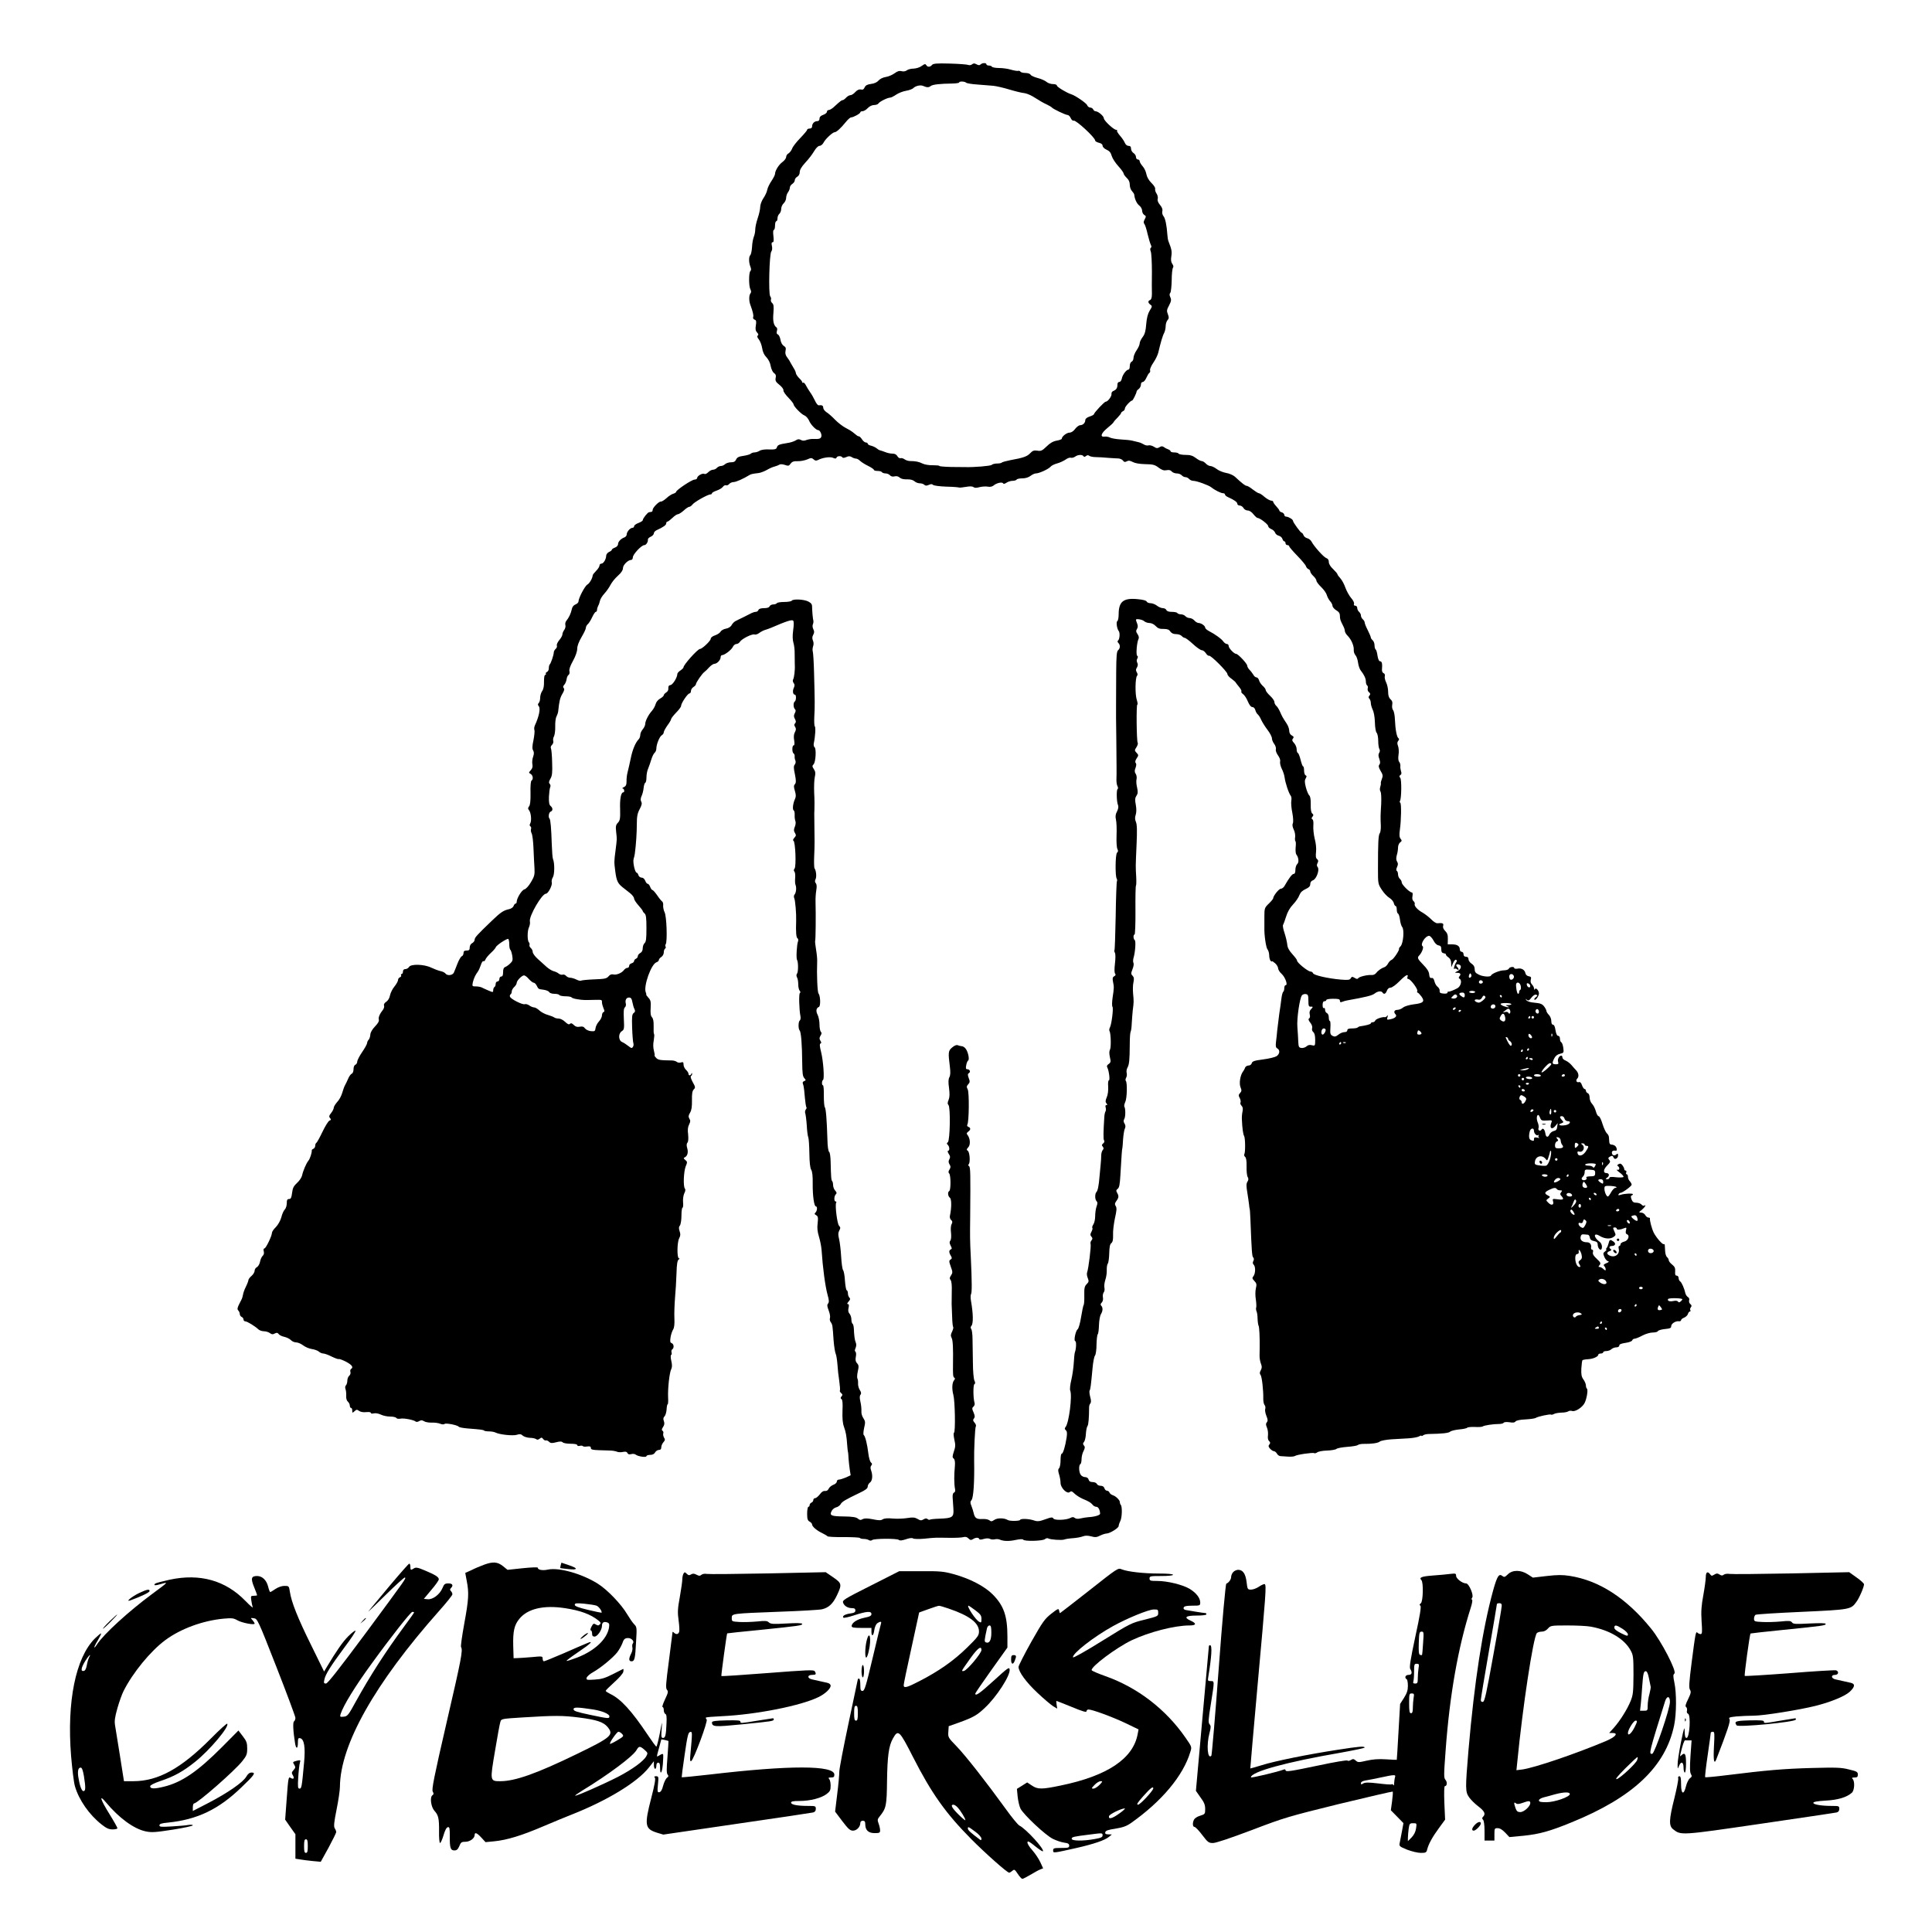 <?xml version="1.0" standalone="no"?>
<!DOCTYPE svg PUBLIC "-//W3C//DTD SVG 20010904//EN"
 "http://www.w3.org/TR/2001/REC-SVG-20010904/DTD/svg10.dtd">
<svg version="1.0" xmlns="http://www.w3.org/2000/svg"
 width="1563pt" height="1563pt" viewBox="0 0 1563 1563"
 preserveAspectRatio="xMidYMid meet">
<g transform="translate(0,1563) scale(0.1,-0.1)"
fill="#000000" stroke="none">
<path d="M7457 15097 c-15 -12 -43 -21 -66 -22 -21 0 -46 -7 -55 -14 -10 -8
-26 -11 -42 -7 -19 5 -34 0 -57 -17 -18 -13 -50 -27 -72 -30 -24 -4 -47 -16
-58 -29 -12 -14 -34 -24 -60 -27 -31 -4 -45 -12 -52 -28 -7 -16 -15 -21 -30
-17 -14 3 -29 -3 -45 -20 -13 -15 -31 -26 -40 -26 -9 0 -25 -9 -35 -20 -10
-11 -22 -20 -27 -20 -9 0 -19 -7 -68 -52 -16 -16 -37 -28 -45 -28 -8 0 -15 -6
-15 -14 0 -8 -13 -19 -30 -25 -20 -7 -30 -17 -30 -30 0 -14 -7 -21 -18 -21
-23 0 -42 -19 -42 -42 0 -11 -7 -18 -20 -18 -11 0 -20 -4 -20 -10 0 -5 -25
-35 -56 -67 -31 -32 -61 -70 -66 -86 -6 -15 -19 -32 -29 -38 -10 -5 -19 -18
-19 -29 0 -10 -13 -28 -29 -40 -30 -21 -61 -71 -61 -97 0 -8 -13 -33 -28 -56
-16 -23 -32 -56 -35 -73 -3 -18 -18 -49 -32 -69 -14 -21 -25 -52 -25 -70 0
-17 -9 -58 -20 -90 -11 -32 -20 -73 -20 -91 0 -18 -5 -45 -12 -61 -6 -15 -13
-52 -14 -82 -2 -30 -8 -59 -14 -65 -13 -13 -13 -57 0 -92 8 -19 8 -30 0 -38
-13 -13 -13 -122 1 -147 7 -14 7 -24 0 -33 -12 -14 -13 -60 -1 -91 22 -60 28
-88 23 -101 -3 -7 2 -17 12 -20 13 -5 15 -14 10 -46 -5 -29 -3 -44 10 -58 11
-12 13 -20 5 -25 -7 -4 -4 -15 9 -31 11 -14 23 -46 27 -71 4 -29 16 -55 34
-73 17 -18 31 -45 35 -72 5 -25 16 -49 27 -56 14 -10 18 -21 13 -40 -4 -22 1
-32 30 -55 20 -16 35 -36 33 -45 -2 -8 16 -35 40 -59 23 -24 42 -48 42 -54 0
-16 63 -81 88 -90 13 -5 29 -24 37 -41 13 -33 57 -78 75 -78 14 0 31 -37 24
-54 -6 -16 -19 -19 -64 -17 -14 1 -38 -3 -54 -8 -19 -8 -33 -8 -47 0 -15 8
-26 7 -42 -4 -13 -8 -43 -18 -67 -21 -68 -11 -78 -15 -85 -35 -5 -16 -15 -18
-63 -17 -34 2 -65 -3 -77 -11 -11 -7 -29 -13 -40 -13 -12 0 -26 -5 -32 -11 -5
-5 -32 -13 -59 -17 -37 -5 -51 -12 -59 -30 -7 -16 -18 -22 -42 -22 -17 0 -38
-7 -47 -15 -8 -8 -23 -15 -34 -15 -11 0 -25 -7 -32 -15 -7 -8 -21 -15 -31 -15
-11 0 -28 -9 -39 -20 -12 -12 -25 -18 -31 -14 -15 9 -59 -16 -59 -33 0 -7 -10
-13 -21 -13 -22 0 -149 -85 -149 -99 0 -5 -10 -11 -22 -15 -13 -3 -38 -19 -56
-36 -19 -17 -39 -29 -45 -28 -16 3 -67 -49 -67 -67 0 -8 -4 -16 -10 -16 -5 -1
-14 -2 -19 -3 -12 -1 -51 -51 -51 -64 0 -6 -16 -16 -35 -23 -19 -7 -35 -19
-35 -26 0 -7 -6 -13 -13 -13 -19 0 -47 -33 -47 -54 0 -9 -8 -19 -17 -23 -29
-10 -53 -35 -53 -55 0 -11 -11 -23 -25 -28 -14 -5 -25 -13 -25 -17 0 -5 -10
-13 -22 -18 -13 -6 -23 -19 -24 -30 0 -29 -22 -65 -39 -65 -8 0 -15 -7 -15
-15 0 -9 -12 -28 -27 -43 -15 -15 -28 -31 -28 -37 -2 -24 -26 -65 -43 -74 -20
-11 -72 -110 -72 -137 0 -8 -11 -19 -24 -24 -16 -6 -27 -20 -31 -42 -8 -34
-21 -62 -43 -90 -8 -9 -11 -25 -8 -35 3 -11 -1 -28 -9 -39 -8 -10 -15 -27 -15
-36 0 -9 -11 -30 -25 -46 -14 -17 -23 -37 -20 -44 3 -8 -1 -21 -10 -28 -8 -7
-15 -20 -15 -29 0 -19 -23 -88 -33 -97 -4 -4 -7 -18 -7 -31 0 -13 -7 -26 -15
-29 -8 -4 -12 -10 -9 -15 3 -5 0 -9 -5 -9 -7 0 -10 -22 -10 -54 1 -35 -4 -62
-15 -77 -9 -13 -16 -37 -16 -54 0 -17 -5 -36 -12 -43 -8 -8 -8 -15 1 -26 15
-18 1 -84 -31 -153 -6 -12 -8 -29 -5 -38 4 -8 0 -45 -7 -82 -11 -50 -11 -71
-3 -84 8 -14 8 -27 0 -51 -7 -18 -9 -46 -6 -61 4 -19 0 -34 -13 -48 -17 -19
-18 -21 -1 -30 19 -11 23 -44 7 -54 -6 -4 -10 -45 -8 -100 1 -64 -3 -99 -12
-109 -10 -13 -10 -19 0 -31 16 -20 22 -82 10 -106 -7 -12 -6 -20 1 -24 6 -4 8
-14 5 -22 -3 -8 -1 -24 5 -35 6 -11 13 -66 15 -122 2 -55 6 -128 8 -160 3 -52
-1 -66 -28 -112 -18 -31 -40 -55 -53 -59 -22 -5 -63 -72 -63 -102 0 -7 -4 -13
-9 -13 -5 0 -12 -9 -16 -19 -3 -11 -19 -22 -36 -26 -46 -10 -68 -25 -139 -93
-121 -116 -140 -137 -140 -154 0 -10 -9 -22 -20 -28 -12 -6 -20 -21 -20 -35 0
-20 -5 -25 -25 -25 -18 0 -25 -5 -25 -20 0 -11 -6 -23 -14 -26 -8 -3 -24 -31
-36 -62 -12 -31 -25 -64 -29 -72 -11 -21 -52 -25 -66 -7 -5 8 -25 18 -42 21
-18 4 -51 17 -75 28 -57 28 -165 31 -179 5 -6 -9 -19 -17 -29 -17 -13 0 -20
-7 -20 -20 0 -11 -5 -20 -11 -20 -5 0 -7 -5 -4 -10 3 -6 -1 -13 -9 -16 -9 -3
-16 -14 -16 -23 0 -9 -13 -32 -29 -52 -16 -19 -32 -52 -36 -72 -4 -22 -16 -42
-31 -52 -14 -9 -21 -21 -17 -30 3 -9 -1 -23 -8 -33 -27 -34 -40 -64 -34 -81 3
-12 -7 -30 -31 -55 -23 -24 -37 -48 -38 -66 -1 -16 -7 -35 -14 -42 -6 -6 -12
-18 -12 -26 0 -8 -18 -41 -40 -73 -22 -32 -40 -67 -40 -78 0 -10 -7 -21 -15
-25 -9 -3 -15 -18 -15 -36 0 -17 -6 -33 -14 -36 -8 -3 -22 -22 -30 -42 -9 -20
-20 -44 -25 -52 -5 -8 -15 -35 -22 -60 -7 -25 -25 -59 -41 -75 -15 -17 -28
-38 -28 -47 0 -8 -9 -27 -21 -42 -17 -21 -19 -30 -9 -41 10 -12 9 -16 -5 -21
-9 -4 -34 -44 -56 -90 -22 -46 -44 -86 -49 -89 -6 -3 -10 -14 -10 -25 0 -10
-7 -20 -15 -24 -8 -3 -14 -9 -13 -13 3 -14 -14 -68 -27 -83 -18 -22 -44 -84
-51 -119 -4 -17 -22 -44 -41 -61 -27 -25 -35 -40 -40 -80 -5 -40 -10 -50 -24
-50 -15 0 -19 -8 -19 -34 0 -19 -7 -42 -16 -51 -9 -8 -22 -37 -28 -63 -8 -28
-26 -60 -44 -79 -18 -17 -32 -38 -32 -47 0 -24 -49 -126 -61 -126 -7 0 -9 -10
-5 -24 4 -15 0 -28 -9 -36 -8 -7 -17 -27 -21 -46 -3 -19 -15 -39 -25 -45 -11
-5 -19 -19 -19 -29 0 -11 -11 -30 -25 -42 -14 -12 -25 -27 -25 -33 0 -6 -9
-31 -21 -55 -12 -24 -22 -53 -23 -64 -2 -12 -7 -30 -13 -41 -33 -63 -37 -75
-25 -87 7 -7 12 -20 12 -29 0 -9 7 -19 15 -23 8 -3 15 -12 15 -21 0 -8 7 -15
15 -15 15 0 79 -39 106 -65 9 -8 29 -15 45 -15 16 0 37 -7 48 -15 14 -11 24
-12 39 -3 16 8 23 7 31 -4 6 -9 27 -19 46 -23 19 -4 43 -16 53 -26 10 -11 29
-19 43 -19 14 0 40 -11 58 -25 17 -13 49 -26 70 -29 21 -3 46 -12 55 -20 10
-9 26 -16 37 -16 10 0 41 -11 68 -25 27 -13 52 -22 56 -20 5 3 31 -7 59 -21
49 -26 63 -46 41 -59 -6 -4 -8 -15 -5 -24 3 -10 -1 -24 -10 -31 -8 -7 -15 -24
-15 -39 0 -15 -5 -32 -11 -38 -7 -7 -8 -19 -4 -30 4 -10 7 -34 6 -54 -2 -22 4
-40 13 -48 9 -8 16 -22 16 -32 0 -11 5 -19 10 -19 6 0 10 -10 10 -22 0 -20 1
-20 18 -5 16 15 21 15 38 2 13 -8 35 -12 57 -9 22 2 37 0 37 -6 0 -6 10 -8 25
-4 14 3 37 -1 56 -10 18 -9 51 -16 75 -16 24 0 46 -5 50 -11 3 -6 18 -9 33 -6
27 6 110 -10 125 -24 5 -4 17 -2 27 4 15 9 24 9 40 -1 11 -7 39 -12 62 -11 23
1 54 -3 68 -9 15 -6 30 -7 35 -2 10 10 106 -9 115 -22 3 -5 35 -11 70 -14 114
-9 130 -11 136 -18 3 -3 21 -6 40 -6 18 0 41 -4 51 -9 32 -17 145 -29 175 -18
22 7 32 6 46 -7 10 -9 36 -17 57 -18 21 0 45 -5 52 -11 8 -6 17 -5 28 4 14 11
18 11 28 -2 6 -9 16 -14 22 -12 7 2 18 -3 26 -11 12 -12 23 -13 57 -4 31 8 45
8 54 -1 6 -6 35 -11 64 -11 32 0 53 -4 53 -11 0 -6 9 -9 20 -6 11 3 22 2 25
-2 2 -4 18 -6 35 -3 23 3 30 0 30 -12 0 -13 13 -16 63 -18 34 -1 78 -3 97 -3
19 -1 43 -5 53 -10 10 -4 31 -5 48 -1 21 4 31 1 35 -9 4 -10 14 -13 30 -9 13
4 30 2 37 -4 19 -15 87 -25 87 -12 0 5 13 10 30 10 19 0 33 7 40 20 6 11 20
20 30 20 14 0 20 7 20 22 0 12 8 30 17 40 14 16 15 23 5 38 -6 11 -9 26 -6 34
3 8 0 17 -6 21 -8 5 -7 14 4 30 12 18 13 31 7 48 -7 18 -5 28 5 39 8 7 15 33
17 56 1 23 5 42 9 42 3 0 5 26 3 57 -3 71 11 201 26 228 7 14 7 35 0 65 -6 25
-6 46 -2 48 5 2 7 11 4 21 -3 10 0 22 6 25 16 11 13 43 -5 50 -13 5 -14 14 -9
48 4 24 14 52 21 63 9 14 12 44 10 90 -2 39 1 113 5 165 5 52 10 141 12 198 2
76 7 106 18 113 8 5 9 9 2 9 -17 0 -16 130 2 163 11 21 11 34 3 57 -7 23 -7
34 2 45 7 8 13 44 13 80 0 36 4 65 9 65 4 0 7 20 4 45 -2 26 3 56 10 71 9 17
11 31 5 38 -15 18 -10 137 6 179 15 35 14 39 -3 53 -14 11 -15 17 -6 20 23 10
32 40 22 74 -7 23 -6 38 2 47 7 8 8 33 5 66 -5 36 -2 61 8 80 11 22 12 32 2
47 -9 16 -8 25 6 49 12 20 16 49 15 100 -1 54 3 76 15 88 14 14 13 20 -9 59
-14 26 -20 45 -14 49 6 3 10 12 9 18 0 9 -2 9 -6 0 -6 -17 -23 -16 -23 0 0 8
-9 22 -20 32 -11 10 -20 29 -20 42 0 20 -4 23 -20 18 -12 -4 -27 -2 -34 4 -8
7 -27 12 -42 12 -94 1 -109 4 -125 20 -9 9 -16 19 -13 21 2 2 -1 20 -6 39 -6
22 -7 54 -1 82 4 26 6 49 2 52 -3 3 -4 31 -3 62 1 39 -3 61 -13 73 -11 12 -14
33 -11 76 3 49 0 63 -18 82 -11 13 -20 24 -18 25 2 1 0 10 -4 20 -19 50 45
229 87 242 11 4 19 12 19 18 0 7 9 18 20 25 11 7 20 23 20 36 0 14 5 28 10 31
6 4 8 11 5 16 -4 5 -3 15 1 21 14 23 7 225 -9 257 -8 16 -13 41 -12 55 2 14
-2 29 -8 33 -7 5 -25 27 -41 51 -16 23 -33 42 -38 42 -4 0 -13 11 -18 25 -5
14 -14 25 -20 25 -6 0 -15 11 -20 25 -6 15 -17 25 -29 25 -11 0 -23 9 -26 20
-3 11 -10 20 -14 20 -14 0 -33 86 -25 111 4 13 9 33 10 44 10 74 16 171 16
238 0 62 5 87 23 121 17 32 20 47 13 60 -7 13 -6 26 2 45 7 14 15 44 17 66 2
22 9 42 14 43 5 2 9 22 9 44 0 22 6 54 14 71 7 18 19 51 26 75 7 23 19 47 27
53 7 6 13 21 13 33 0 34 26 98 44 108 9 5 16 16 16 24 0 8 14 33 30 56 17 22
30 46 30 52 1 6 19 29 40 51 22 22 40 46 40 54 0 21 53 101 68 101 6 0 12 9
12 20 0 11 9 25 20 32 11 7 20 17 20 22 0 14 52 89 68 99 7 5 25 22 39 38 15
16 34 29 43 29 21 0 50 31 50 53 0 9 5 17 12 17 20 0 76 43 87 67 6 13 19 23
28 23 10 0 23 8 29 18 15 24 99 66 118 59 8 -3 25 2 38 12 13 10 34 21 48 25
14 4 36 12 50 18 125 54 167 67 177 57 6 -6 6 -36 0 -77 -6 -44 -5 -79 2 -102
6 -19 11 -60 10 -90 0 -30 1 -68 1 -85 3 -45 -5 -108 -14 -123 -4 -7 -2 -19 5
-28 9 -11 9 -21 1 -39 -12 -25 -7 -55 9 -55 12 0 11 -47 -1 -55 -13 -8 -13
-48 1 -62 8 -8 8 -17 -1 -33 -9 -18 -9 -28 1 -46 9 -18 10 -27 2 -35 -9 -9 -9
-16 0 -30 8 -13 8 -24 -2 -42 -9 -16 -11 -39 -6 -66 4 -27 3 -41 -4 -41 -14 0
-14 -57 -1 -65 6 -4 10 -14 9 -23 -1 -10 1 -25 6 -35 4 -10 2 -23 -5 -32 -10
-12 -10 -28 1 -79 10 -51 10 -68 0 -80 -10 -11 -10 -23 0 -55 9 -30 9 -47 1
-64 -16 -34 -23 -85 -11 -93 6 -3 9 -20 8 -38 -1 -17 2 -39 6 -49 4 -9 2 -30
-5 -46 -9 -23 -9 -33 1 -49 11 -18 10 -24 -5 -40 -10 -12 -13 -21 -7 -23 16
-6 24 -209 9 -226 -7 -9 -8 -17 -1 -24 5 -5 8 -28 6 -51 -2 -22 -1 -48 3 -57
9 -21 5 -63 -8 -78 -6 -7 -7 -21 -2 -30 8 -19 17 -126 15 -183 -3 -90 0 -134
11 -141 6 -4 8 -15 4 -25 -10 -26 -16 -136 -8 -149 11 -16 11 -99 0 -112 -6
-7 -6 -18 0 -30 6 -10 10 -35 10 -56 0 -21 5 -44 11 -51 8 -9 8 -16 2 -20 -9
-6 -6 -134 5 -188 3 -14 0 -29 -5 -33 -13 -8 -14 -67 -2 -81 12 -11 20 -115
21 -259 1 -85 4 -113 17 -127 14 -16 14 -18 -1 -24 -11 -4 -15 -12 -10 -23 4
-9 8 -32 10 -51 9 -102 14 -133 18 -138 3 -3 1 -11 -5 -18 -6 -8 -8 -22 -4
-31 3 -10 9 -54 12 -98 2 -44 8 -87 12 -95 4 -8 8 -66 9 -129 1 -75 6 -121 15
-135 9 -14 13 -52 12 -111 -1 -97 11 -185 26 -185 13 0 11 -34 -3 -49 -11 -10
-9 -14 5 -22 15 -9 17 -19 12 -64 -5 -38 -2 -69 11 -111 10 -33 19 -81 21
-109 9 -139 29 -291 49 -363 12 -41 12 -57 3 -68 -9 -11 -7 -23 5 -55 9 -23
14 -50 11 -61 -4 -10 -1 -26 6 -34 7 -8 13 -25 14 -37 2 -12 6 -62 9 -111 4
-50 12 -98 17 -108 5 -9 11 -48 14 -85 2 -37 9 -99 15 -136 5 -38 8 -72 5 -77
-3 -4 2 -13 10 -20 12 -10 13 -16 3 -27 -9 -11 -9 -16 0 -22 8 -5 11 -34 8
-94 -2 -61 1 -100 12 -130 16 -45 21 -75 26 -147 2 -25 4 -49 6 -55 2 -5 4
-30 5 -55 2 -25 6 -65 10 -90 l7 -45 -39 -18 c-22 -9 -47 -17 -56 -17 -10 0
-17 -7 -17 -16 0 -9 -13 -21 -28 -26 -16 -6 -33 -21 -38 -32 -6 -13 -17 -20
-29 -18 -14 2 -29 -8 -43 -28 -13 -16 -29 -30 -37 -30 -8 0 -15 -7 -15 -15 0
-9 -7 -18 -15 -21 -8 -4 -15 -12 -15 -20 0 -8 -4 -14 -10 -14 -5 0 -10 -25
-10 -55 0 -44 4 -56 20 -65 11 -6 20 -16 20 -23 0 -17 39 -50 82 -70 20 -10
39 -21 42 -25 3 -5 62 -8 131 -7 70 0 129 -3 131 -7 3 -4 17 -8 32 -8 15 0 34
-4 42 -10 9 -5 19 -5 26 1 16 13 203 14 216 1 7 -7 26 -5 56 5 28 10 50 13 59
7 8 -5 49 -6 91 -2 90 9 81 9 202 7 52 -1 104 2 116 6 14 4 27 1 39 -11 14
-14 21 -15 36 -6 23 15 46 15 51 2 2 -7 14 -7 37 0 20 6 40 6 51 0 9 -5 26 -6
38 -3 12 3 30 2 39 -2 32 -14 77 -15 131 -3 35 7 56 8 60 2 10 -15 156 -11
175 4 9 8 22 10 28 6 17 -10 109 -16 128 -9 9 4 41 9 71 11 30 2 67 9 81 15
19 7 38 7 66 0 33 -9 46 -8 73 6 18 9 43 17 54 17 28 2 96 45 96 60 0 7 6 26
14 42 14 29 16 117 3 130 -4 4 -7 13 -7 21 0 17 -32 49 -58 57 -11 4 -23 13
-26 21 -3 8 -12 15 -20 15 -8 0 -18 9 -21 20 -4 13 -15 20 -31 20 -14 0 -27 7
-30 15 -4 8 -18 15 -34 15 -19 0 -29 6 -33 20 -3 12 -14 20 -27 20 -13 0 -29
8 -36 18 -16 20 -18 78 -4 87 6 3 10 22 10 41 0 19 7 49 16 65 12 24 13 34 3
45 -9 11 -9 17 1 29 7 8 14 38 15 65 2 28 7 56 13 63 8 10 13 71 13 152 0 10
4 25 10 31 7 9 7 26 -1 53 -6 23 -8 46 -5 51 7 11 10 34 24 182 4 48 13 94 20
102 6 7 12 47 12 87 1 41 5 79 10 85 5 5 9 39 10 75 1 35 8 74 15 86 17 27 18
55 3 70 -7 7 -6 15 4 25 9 9 13 25 10 41 -3 15 0 33 6 41 7 8 9 25 6 38 -3 12
0 41 7 63 8 22 13 58 12 80 -1 22 3 46 8 52 6 7 11 45 12 84 1 51 6 74 17 82
11 9 15 27 14 67 -2 30 6 91 15 134 14 61 16 83 7 98 -9 14 -9 22 1 36 23 32
25 43 12 68 -12 21 -11 26 3 37 12 9 17 36 21 107 10 171 13 215 16 220 1 3 4
36 6 74 3 38 9 77 15 87 6 13 5 25 -3 39 -9 14 -10 25 -2 38 10 17 11 83 0
100 -3 5 1 22 8 38 14 29 17 157 4 170 -4 4 -3 15 3 26 6 10 7 27 4 38 -3 11
-1 30 6 42 15 27 18 61 19 186 0 52 3 99 7 105 4 7 8 37 9 67 2 30 5 78 8 105
9 69 9 73 3 136 -3 31 -2 73 3 93 6 28 4 40 -7 52 -14 14 -14 19 -1 53 9 22
12 44 8 51 -4 7 -4 25 0 39 14 45 21 139 10 146 -12 8 -13 45 -1 45 4 0 8 88
7 196 -1 107 1 197 4 199 3 2 4 34 2 72 -5 87 -5 81 3 261 5 111 4 161 -5 182
-9 21 -9 38 -2 58 6 19 7 47 1 80 -8 41 -7 56 5 74 12 18 13 32 5 68 -6 24 -8
55 -4 67 3 13 0 32 -7 43 -10 15 -10 27 -1 49 7 19 7 33 1 39 -6 6 -4 19 7 36
17 25 17 28 0 46 -17 18 -17 21 -1 45 9 14 14 30 10 36 -9 16 -12 309 -3 309
5 0 2 17 -4 38 -15 42 -13 180 2 195 6 6 5 16 -2 28 -9 15 -9 24 1 39 8 14 9
26 3 38 -6 11 -6 24 0 34 6 11 6 19 -1 23 -11 7 -3 109 11 136 5 10 2 24 -8
39 -13 18 -14 27 -5 41 8 13 9 26 2 44 -6 15 -10 28 -10 31 0 11 53 2 66 -11
9 -8 28 -15 43 -15 16 0 37 -10 50 -24 18 -19 33 -25 64 -24 31 0 45 -5 55
-21 10 -14 25 -21 47 -21 18 0 38 -7 45 -15 7 -8 18 -15 24 -15 7 0 37 -22 67
-50 29 -27 62 -50 71 -50 10 0 25 -11 34 -25 9 -14 20 -22 25 -20 12 8 149
-129 149 -148 0 -9 15 -26 33 -38 17 -13 34 -27 35 -32 2 -4 15 -20 28 -36 13
-16 20 -31 17 -35 -4 -3 2 -13 13 -21 11 -7 29 -34 39 -59 13 -30 25 -46 37
-46 10 0 20 -10 24 -25 3 -13 13 -30 21 -36 8 -7 20 -27 27 -44 8 -17 30 -53
50 -79 20 -26 36 -57 36 -69 0 -12 9 -33 19 -46 10 -13 16 -33 13 -43 -3 -11
5 -32 18 -50 13 -18 20 -38 16 -50 -2 -12 4 -38 14 -58 11 -21 21 -53 23 -71
5 -41 34 -129 49 -146 6 -7 8 -25 5 -41 -3 -15 0 -59 8 -97 8 -42 9 -77 4 -86
-5 -11 -3 -28 7 -49 9 -17 14 -45 12 -61 -3 -16 -1 -32 2 -34 4 -3 5 -25 2
-50 -2 -25 0 -50 5 -57 20 -25 23 -65 8 -78 -8 -7 -15 -28 -15 -46 0 -23 -5
-34 -14 -34 -13 0 -38 -34 -74 -97 -7 -13 -21 -23 -30 -23 -16 0 -62 -59 -62
-78 0 -4 -16 -24 -35 -42 -34 -33 -36 -38 -36 -105 0 -38 0 -79 0 -90 -2 -57
13 -161 25 -175 7 -8 14 -30 14 -49 0 -18 6 -39 11 -44 6 -6 11 -8 11 -4 0 4
11 -3 25 -15 14 -12 25 -31 25 -41 0 -11 13 -32 29 -46 29 -27 52 -91 32 -91
-6 0 -11 -11 -11 -24 0 -14 -4 -27 -9 -30 -4 -3 -11 -27 -14 -53 -3 -27 -11
-84 -18 -128 -6 -44 -13 -102 -16 -130 -2 -27 -7 -70 -10 -94 -4 -34 -2 -46
11 -53 23 -13 20 -45 -7 -63 -13 -8 -63 -20 -110 -26 -70 -9 -86 -15 -90 -30
-3 -11 -14 -19 -26 -19 -12 0 -24 -8 -28 -17 -3 -10 -11 -24 -17 -32 -22 -28
-33 -96 -20 -127 10 -24 10 -32 -4 -47 -13 -14 -13 -21 -2 -41 7 -13 9 -29 6
-35 -4 -6 0 -18 8 -26 11 -11 13 -25 8 -48 -4 -18 -6 -45 -5 -62 3 -74 10
-122 18 -135 10 -16 11 -132 2 -147 -4 -6 -1 -16 6 -22 9 -7 13 -33 12 -78 -1
-38 3 -76 9 -85 8 -13 7 -24 -2 -38 -10 -16 -10 -35 -1 -88 6 -37 12 -80 14
-97 1 -16 4 -32 5 -35 2 -3 4 -41 6 -85 10 -257 13 -298 22 -307 7 -7 8 -17 2
-29 -7 -12 -6 -22 3 -31 16 -17 14 -72 -3 -93 -11 -13 -10 -19 8 -38 18 -19
20 -28 12 -61 -5 -21 -5 -61 0 -89 4 -28 5 -57 3 -64 -3 -7 -2 -21 2 -30 5
-10 9 -38 9 -63 1 -25 5 -50 8 -55 6 -9 10 -93 9 -175 0 -14 -1 -43 -1 -64 -1
-22 5 -53 11 -68 9 -23 9 -34 -1 -53 -10 -18 -10 -28 -2 -38 11 -13 24 -127
22 -196 0 -18 4 -39 10 -47 7 -7 9 -22 6 -32 -4 -10 1 -36 9 -56 12 -29 13
-41 4 -52 -9 -11 -9 -21 1 -44 7 -16 10 -44 8 -62 -3 -20 0 -38 9 -46 11 -11
11 -17 2 -28 -9 -11 -8 -19 6 -34 10 -11 24 -20 31 -20 7 0 18 -9 24 -19 5
-11 18 -20 28 -21 9 0 37 -2 62 -4 25 -2 50 1 56 5 14 11 145 30 156 23 5 -3
15 0 24 6 8 7 43 14 79 15 35 1 71 7 78 14 8 6 47 13 87 16 40 3 78 9 84 14 6
6 27 10 46 10 68 -1 117 6 133 19 8 7 51 15 94 18 43 2 106 6 139 8 34 2 71 9
83 15 11 7 21 9 21 5 0 -3 6 -2 13 4 7 6 28 11 47 11 107 2 159 7 172 19 8 7
42 15 74 18 32 3 61 9 64 14 3 4 30 7 60 6 30 -2 60 0 65 4 12 9 86 20 132 20
17 0 34 4 38 10 4 6 23 7 47 4 28 -5 42 -3 48 6 5 8 35 15 81 17 40 2 78 8 83
12 14 11 117 33 124 27 2 -3 13 -1 24 5 10 6 38 10 61 11 23 0 47 5 54 10 7 5
21 7 32 3 25 -8 82 29 100 64 18 34 30 110 19 117 -4 3 -8 14 -8 26 0 11 -9
33 -20 48 -16 22 -19 41 -17 89 2 33 6 63 9 67 4 3 24 7 45 8 41 2 83 21 83
36 0 6 9 10 20 10 11 0 20 5 20 10 0 6 12 10 26 10 14 0 32 7 40 15 9 8 26 15
40 15 14 0 24 6 24 15 0 10 16 16 49 21 28 4 52 12 55 20 3 8 12 14 20 14 8 0
36 11 62 25 26 14 64 25 85 25 20 0 39 5 41 11 2 6 27 14 56 17 42 4 52 8 52
23 0 21 36 44 63 40 9 -1 17 3 17 9 0 6 11 15 24 20 13 5 27 18 31 29 3 12 11
21 16 21 6 0 7 5 4 10 -4 6 -2 17 4 24 8 10 7 17 -4 26 -9 7 -13 21 -10 31 4
10 -1 21 -10 26 -8 5 -17 18 -20 29 -8 39 -30 89 -42 97 -7 4 -13 17 -13 27 0
11 -7 20 -15 20 -12 0 -15 9 -13 34 2 28 -4 39 -25 56 -15 12 -27 27 -27 35 0
7 -6 18 -13 24 -8 6 -15 28 -16 48 -1 21 -3 43 -3 50 -1 7 -4 10 -8 8 -10 -6
-61 53 -81 92 -16 32 -34 100 -31 116 1 4 -5 7 -13 7 -8 0 -19 9 -25 20 -6 11
-21 20 -33 20 -21 1 -21 2 6 23 25 21 39 46 18 33 -5 -3 -14 1 -21 9 -7 8 -26
15 -41 15 -23 0 -32 6 -40 27 -7 19 -7 29 0 31 6 2 11 7 11 11 0 8 -67 6 -99
-5 -17 -5 -22 -4 -17 4 4 7 11 12 16 12 16 0 90 54 90 66 0 7 -7 19 -15 28 -8
8 -15 24 -15 35 0 12 -4 21 -10 21 -5 0 -7 7 -4 15 4 8 1 15 -5 15 -6 0 -11 6
-11 13 0 6 -7 20 -15 30 -10 14 -18 16 -31 9 -11 -6 -13 -11 -5 -16 18 -12 13
-36 -6 -29 -10 3 -1 -7 19 -22 21 -15 35 -32 32 -36 -3 -5 -30 -6 -60 -3 -37
5 -54 3 -54 -5 0 -6 -8 -11 -17 -11 -17 1 -17 2 1 15 19 14 14 35 -9 35 -27 0
-24 30 6 60 26 26 29 33 18 46 -10 13 -10 17 2 25 20 12 26 11 33 -6 8 -21 36
-7 36 17 0 17 -3 18 -15 8 -16 -14 -35 -6 -35 16 0 13 12 18 33 15 11 -2 8 24
-5 37 -7 7 -20 12 -30 12 -12 0 -19 8 -19 23 -1 12 -2 30 -3 39 -1 9 -8 23
-17 30 -8 7 -24 41 -35 76 -10 34 -24 62 -31 62 -7 0 -17 18 -23 41 -6 22 -20
49 -31 60 -10 10 -19 33 -19 49 0 18 -6 33 -15 36 -8 4 -15 12 -15 20 0 8 -5
14 -11 14 -5 0 -15 14 -21 31 -6 19 -15 28 -24 25 -18 -7 -29 13 -15 27 16 16
13 44 -6 66 -10 10 -28 31 -40 45 -12 14 -33 30 -47 36 -14 5 -26 16 -26 25 0
8 -4 15 -9 15 -17 0 -33 -29 -26 -50 5 -17 2 -20 -19 -20 -30 0 -32 10 -11 50
9 18 26 31 46 35 30 7 31 9 26 48 -3 23 -11 43 -16 45 -6 2 -11 15 -11 28 0
14 -6 24 -14 24 -10 0 -17 16 -22 45 -4 28 -11 45 -20 45 -9 0 -14 11 -14 30
0 17 -9 39 -20 50 -11 11 -20 26 -20 33 0 6 -9 23 -19 36 -15 19 -30 25 -75
29 -35 3 -60 10 -68 21 -11 14 -11 14 3 4 13 -11 20 -8 38 16 15 19 29 27 38
24 14 -5 13 -8 -2 -20 -10 -7 -15 -16 -12 -20 10 -9 36 28 37 50 0 24 -26 52
-33 34 -3 -7 -6 -5 -6 5 -1 9 -8 24 -17 33 -10 10 -14 24 -10 40 5 19 2 24
-16 27 -13 2 -24 11 -27 23 -5 29 -32 45 -63 39 -16 -3 -28 -1 -28 5 0 14 -39
9 -44 -6 -3 -7 -21 -13 -40 -13 -33 0 -97 -26 -104 -42 -6 -14 -68 -9 -100 8
-25 12 -32 22 -32 44 0 19 -8 33 -25 44 -14 9 -25 25 -25 36 0 13 -7 20 -20
20 -13 0 -20 7 -20 20 0 11 -7 20 -15 20 -8 0 -15 8 -15 18 0 28 -21 42 -61
42 l-37 0 1 43 c1 32 -4 48 -21 65 -15 15 -21 30 -17 43 6 19 -5 24 -47 20
-10 -1 -32 13 -50 32 -18 18 -49 42 -68 53 -42 23 -71 55 -65 71 2 6 -2 17
-10 23 -9 8 -12 22 -8 41 3 17 1 29 -5 29 -18 0 -82 63 -82 81 0 9 -7 22 -15
29 -8 7 -15 23 -15 36 0 12 -4 25 -10 29 -6 3 -5 15 2 31 9 19 9 30 0 44 -8
13 -8 29 -2 52 6 18 10 46 10 62 0 16 8 34 17 41 15 11 15 15 4 29 -10 12 -12
31 -6 74 11 78 13 212 3 218 -5 3 -6 10 -2 15 12 20 14 172 2 186 -9 11 -9 16
1 23 9 5 11 15 5 31 -4 13 -7 32 -5 42 1 10 -3 25 -9 33 -8 9 -10 29 -6 57 4
24 2 56 -4 72 -8 20 -7 31 2 42 8 10 8 17 1 21 -13 9 -25 71 -28 149 -1 35 -8
70 -15 78 -7 9 -10 27 -7 43 4 21 0 33 -14 45 -13 12 -19 30 -19 60 0 24 -7
58 -16 76 -9 18 -14 41 -11 51 3 11 -1 21 -10 24 -8 3 -14 16 -13 28 4 47 0
68 -14 68 -10 0 -17 16 -22 45 -3 25 -10 48 -15 51 -5 3 -9 18 -9 33 0 16 -7
34 -15 41 -8 7 -15 17 -15 22 0 6 -11 32 -25 60 -14 27 -25 55 -25 63 0 7 -7
18 -15 25 -8 7 -15 20 -15 30 0 10 -7 23 -15 30 -8 7 -15 21 -15 31 0 11 -7
19 -16 19 -10 0 -14 6 -10 15 3 9 -7 29 -24 48 -16 19 -36 56 -46 83 -9 27
-27 60 -40 75 -13 14 -24 29 -24 33 0 5 -16 23 -35 42 -22 20 -35 42 -35 58 0
16 -7 27 -20 31 -20 6 -99 94 -119 132 -6 13 -23 26 -36 29 -13 3 -27 15 -30
25 -4 10 -10 19 -15 19 -8 0 -70 85 -70 97 0 11 -35 32 -52 33 -10 0 -18 6
-18 14 0 8 -9 18 -20 21 -11 3 -20 10 -20 14 0 5 -11 20 -25 35 -14 15 -25 31
-25 37 0 5 -8 9 -17 9 -10 1 -34 14 -53 30 -19 17 -39 30 -46 30 -6 0 -28 14
-49 30 -21 17 -43 30 -50 30 -11 0 -35 18 -95 74 -14 12 -45 26 -70 30 -24 4
-59 18 -76 31 -18 14 -41 25 -52 25 -10 0 -27 9 -37 20 -10 11 -25 20 -33 20
-8 0 -30 11 -48 25 -25 19 -45 25 -83 25 -27 0 -53 5 -56 10 -3 6 -19 10 -36
10 -16 0 -29 4 -29 9 0 5 -8 11 -17 15 -10 3 -26 11 -35 18 -15 10 -22 10 -38
0 -17 -10 -25 -9 -45 4 -14 9 -34 14 -44 11 -11 -3 -28 1 -38 8 -10 6 -29 15
-43 18 -14 3 -36 8 -50 12 -14 4 -55 8 -92 10 -36 2 -76 9 -88 15 -11 6 -31
10 -43 8 -40 -6 -30 27 20 68 26 21 50 43 52 49 2 5 17 23 33 38 15 16 28 32
28 37 0 4 7 10 15 14 8 3 15 12 15 21 0 15 46 65 59 65 6 0 35 59 36 73 0 5 8
14 18 21 9 7 17 23 17 35 0 12 6 21 15 21 8 0 21 15 29 34 8 18 19 37 25 40 5
4 8 13 5 21 -3 8 9 36 27 62 18 26 36 64 40 83 18 78 35 136 47 157 6 12 12
36 12 54 0 18 7 40 15 49 12 13 13 22 3 48 -11 27 -9 37 10 72 17 33 19 45 10
65 -8 17 -8 28 0 37 5 7 10 53 11 102 0 48 5 93 10 100 6 7 4 18 -5 31 -10 14
-13 32 -8 62 6 39 2 57 -22 118 -5 11 -9 36 -10 55 -5 75 -17 136 -32 152 -8
10 -12 27 -9 39 4 15 -2 32 -19 52 -16 19 -22 36 -18 49 3 10 -1 30 -10 43 -9
13 -13 30 -11 37 3 8 -10 29 -30 48 -22 22 -37 49 -41 72 -4 21 -17 49 -30 63
-13 15 -24 33 -24 41 0 7 -7 14 -15 14 -8 0 -15 9 -15 20 0 11 -9 25 -20 32
-11 7 -20 23 -20 35 0 16 -6 23 -20 23 -12 0 -24 10 -30 24 -5 13 -22 39 -39
58 -17 20 -28 38 -24 42 3 3 0 6 -8 6 -20 1 -99 75 -99 93 0 18 -46 57 -67 57
-7 0 -16 7 -19 15 -4 8 -14 15 -24 15 -10 0 -21 9 -25 19 -5 16 -96 79 -130
89 -35 11 -115 59 -115 70 0 7 -13 12 -32 12 -17 0 -41 8 -52 18 -12 10 -43
24 -71 31 -27 7 -54 19 -58 27 -4 8 -23 14 -42 14 -19 0 -37 5 -40 11 -4 5
-12 8 -18 6 -7 -2 -32 2 -57 9 -25 8 -68 14 -97 14 -28 0 -55 5 -58 10 -3 6
-15 10 -26 10 -10 0 -19 5 -19 10 0 13 -33 13 -47 -1 -8 -8 -17 -8 -33 1 -16
9 -25 9 -36 0 -7 -7 -22 -9 -31 -5 -10 4 -77 9 -150 11 -106 3 -134 0 -143
-11 -16 -19 -37 -19 -47 -1 -7 11 -13 10 -36 -7z m359 -136 c5 -5 47 -12 94
-15 47 -4 103 -8 125 -10 22 -2 81 -15 130 -30 50 -15 104 -28 120 -29 17 -2
48 -14 70 -27 69 -43 79 -49 115 -66 19 -9 37 -20 40 -24 8 -11 110 -60 126
-60 8 0 20 -11 26 -25 6 -14 17 -24 24 -21 18 7 174 -137 174 -161 0 -6 14
-14 30 -18 19 -4 30 -13 30 -24 0 -10 14 -24 32 -32 23 -10 35 -24 42 -51 6
-20 30 -57 54 -83 23 -25 42 -52 42 -58 0 -7 12 -23 25 -36 17 -15 25 -34 25
-56 0 -19 8 -41 18 -51 9 -10 17 -22 18 -28 3 -35 20 -73 41 -89 13 -10 23
-29 23 -42 0 -13 8 -28 17 -34 15 -8 16 -12 4 -35 -10 -18 -11 -29 -3 -38 6
-7 18 -44 26 -81 9 -38 21 -77 26 -87 6 -12 7 -21 0 -25 -6 -4 -6 -15 0 -31 5
-13 9 -86 9 -162 -1 -75 -1 -156 0 -180 0 -29 -5 -45 -14 -49 -20 -7 -19 -23
2 -38 15 -11 15 -15 -6 -48 -15 -25 -24 -59 -28 -109 -4 -55 -11 -81 -29 -105
-13 -17 -24 -40 -24 -51 0 -11 -11 -36 -25 -56 -14 -20 -25 -48 -25 -62 0 -13
-7 -27 -15 -30 -9 -4 -15 -19 -15 -35 0 -16 -4 -29 -10 -29 -17 0 -48 -41 -54
-71 -3 -17 -12 -29 -21 -29 -9 0 -15 -9 -15 -22 0 -28 -10 -42 -33 -51 -10 -4
-17 -15 -15 -24 3 -19 -30 -63 -47 -63 -11 0 -95 -90 -95 -101 0 -4 -16 -13
-35 -19 -22 -7 -35 -18 -35 -29 0 -22 -19 -41 -42 -41 -9 0 -27 -13 -40 -30
-13 -18 -31 -30 -45 -30 -23 0 -63 -31 -63 -49 0 -5 -18 -12 -41 -16 -29 -5
-54 -19 -82 -47 -36 -35 -46 -39 -75 -34 -27 4 -38 0 -57 -20 -25 -27 -56 -38
-162 -57 -34 -7 -65 -15 -69 -20 -4 -4 -21 -7 -39 -7 -17 0 -36 -5 -42 -11 -9
-9 -142 -20 -213 -18 -8 0 -59 1 -112 1 -54 1 -98 5 -98 8 0 4 -24 6 -52 6
-30 -1 -66 5 -83 13 -30 15 -58 21 -103 21 -13 0 -33 6 -44 14 -11 8 -26 12
-33 9 -8 -2 -18 5 -25 16 -7 14 -21 21 -40 21 -16 0 -41 5 -57 12 -15 6 -34
12 -41 14 -8 1 -21 9 -30 17 -10 8 -29 17 -44 21 -16 3 -28 11 -28 16 0 6 -7
10 -15 10 -8 0 -22 11 -31 25 -9 14 -20 25 -26 25 -8 0 -15 5 -51 35 -7 6 -31
21 -55 33 -24 12 -62 42 -85 65 -23 24 -54 52 -69 61 -16 10 -28 27 -28 37 0
18 -10 23 -37 20 -6 -1 -20 15 -29 36 -10 21 -27 52 -39 68 -12 17 -27 42 -35
57 -7 15 -17 25 -22 22 -4 -3 -8 -1 -8 4 0 6 -11 20 -25 33 -13 13 -25 31 -26
39 0 8 -9 29 -20 45 -10 17 -22 37 -26 45 -3 8 -15 26 -25 39 -13 17 -17 33
-13 52 5 22 2 31 -15 41 -12 8 -23 28 -26 50 -4 20 -13 39 -21 42 -10 4 -12
13 -8 27 4 12 3 24 -1 28 -25 17 -33 53 -27 118 4 55 2 71 -10 81 -9 8 -13 20
-10 28 3 8 0 20 -6 27 -15 19 -7 342 9 362 7 9 9 26 5 45 -5 20 -3 30 6 30 8
0 10 14 6 50 -4 29 -2 50 3 50 6 0 10 16 10 35 0 19 5 35 10 35 6 0 10 11 10
24 0 13 7 29 15 36 8 7 15 25 15 40 0 15 9 35 20 45 11 10 20 30 20 44 0 14 7
35 15 45 8 11 15 28 15 38 0 10 9 23 20 30 11 7 20 21 20 30 0 10 9 22 20 28
12 7 20 21 20 38 0 18 15 43 45 76 25 26 57 68 71 92 16 27 33 44 45 44 10 0
25 12 33 28 14 28 73 82 88 82 15 0 50 32 92 84 16 20 35 36 41 36 19 0 75 31
75 41 0 5 8 9 18 9 10 0 29 11 42 25 14 15 35 25 51 25 16 0 32 6 36 13 9 15
74 47 95 47 7 0 29 11 48 24 19 13 55 27 79 31 25 4 51 14 59 21 18 19 58 28
79 19 32 -14 47 -14 63 -1 15 12 75 19 178 20 28 1 52 4 52 9 0 10 44 9 56 -2z
m949 -3021 c5 -8 11 -7 21 1 10 8 18 8 27 1 6 -5 30 -10 52 -10 22 0 67 -3
100 -6 33 -2 71 -5 84 -5 13 -1 29 -8 36 -17 9 -13 16 -14 31 -6 14 8 26 6 49
-6 19 -10 56 -16 101 -17 62 -1 77 -5 107 -28 27 -20 43 -25 64 -21 20 4 33 1
42 -10 8 -9 26 -16 41 -16 15 0 33 -7 40 -15 7 -8 20 -15 30 -15 10 0 23 -7
30 -15 7 -8 22 -15 34 -15 27 0 123 -35 145 -52 28 -23 78 -48 95 -48 9 0 16
-5 16 -10 0 -6 10 -15 23 -21 53 -24 77 -41 77 -55 0 -7 9 -14 20 -14 10 0 24
-9 30 -20 6 -11 21 -20 34 -20 14 0 32 -12 46 -30 13 -16 28 -30 33 -30 19 0
87 -52 87 -67 0 -7 11 -18 24 -23 13 -5 27 -18 31 -28 3 -11 17 -23 30 -26 13
-3 27 -15 30 -26 3 -11 11 -20 16 -20 5 0 9 -7 9 -15 0 -8 7 -15 15 -15 8 0
15 -4 15 -10 0 -5 29 -39 65 -76 35 -36 67 -74 70 -84 3 -10 12 -21 20 -24 8
-3 15 -11 15 -19 0 -7 11 -24 25 -37 14 -13 25 -30 25 -38 0 -8 17 -31 39 -52
21 -20 41 -49 45 -64 4 -15 16 -37 26 -49 11 -11 20 -29 20 -38 0 -10 14 -26
30 -36 22 -13 30 -25 30 -45 0 -27 3 -36 28 -85 7 -13 12 -30 12 -38 0 -9 10
-26 23 -39 29 -29 52 -82 49 -115 -1 -13 5 -32 14 -42 9 -10 18 -37 21 -61 3
-24 13 -52 22 -63 27 -34 41 -64 41 -89 0 -14 5 -28 10 -31 6 -4 8 -15 5 -24
-3 -10 1 -24 10 -31 12 -10 13 -16 4 -27 -9 -10 -9 -17 -1 -25 7 -7 12 -23 12
-35 0 -13 7 -37 15 -54 9 -17 17 -60 18 -102 1 -42 7 -78 14 -85 7 -7 13 -37
13 -65 0 -29 4 -58 9 -66 6 -9 5 -21 -1 -31 -8 -12 -8 -27 1 -50 8 -24 8 -37
0 -46 -8 -10 -6 -23 10 -50 19 -31 20 -42 11 -64 -6 -15 -10 -31 -9 -36 2 -5
-1 -19 -5 -32 -4 -13 -3 -28 2 -35 6 -7 8 -49 6 -102 -6 -98 -6 -102 -3 -175
1 -27 -3 -55 -9 -62 -11 -14 -14 -79 -14 -285 0 -120 0 -124 30 -170 17 -27
45 -56 61 -66 17 -10 34 -29 37 -43 3 -13 10 -24 15 -24 5 0 9 -13 9 -29 0
-16 5 -31 11 -33 5 -2 12 -24 15 -48 3 -25 11 -52 18 -60 18 -21 9 -129 -12
-154 -10 -10 -16 -20 -14 -22 6 -9 -44 -84 -59 -89 -9 -3 -22 -16 -29 -29 -7
-14 -20 -27 -29 -30 -25 -8 -54 -29 -69 -49 -7 -10 -23 -16 -35 -15 -32 3
-101 -13 -109 -26 -5 -8 -14 -7 -29 3 -19 11 -23 11 -31 -3 -8 -14 -21 -16
-81 -11 -104 9 -218 35 -224 51 -3 8 -12 14 -20 14 -22 0 -114 75 -110 90 1 4
-16 27 -37 50 -27 30 -40 53 -42 79 -2 20 -12 62 -22 93 -11 31 -16 61 -12 65
3 4 14 34 24 66 12 39 31 73 57 100 22 23 45 57 51 75 9 23 24 37 50 49 28 13
38 23 38 40 0 15 8 27 23 32 28 11 54 86 37 106 -8 10 -8 19 -1 33 8 15 7 23
-4 32 -10 8 -12 25 -8 58 3 28 -1 71 -11 107 -8 33 -13 80 -11 105 2 27 0 47
-7 51 -9 6 -9 11 0 22 10 11 9 17 -2 26 -9 8 -13 31 -12 74 1 40 -4 66 -12 72
-7 6 -19 34 -27 64 -11 42 -11 58 -2 73 9 16 9 22 0 25 -7 3 -13 20 -13 39 0
19 -3 34 -8 34 -4 0 -13 24 -20 53 -7 28 -17 54 -22 55 -6 2 -10 16 -10 31 0
15 -9 37 -21 50 -16 17 -18 25 -9 36 9 11 7 16 -9 25 -13 7 -21 21 -21 38 0
15 -9 41 -20 57 -33 50 -38 59 -54 96 -9 20 -22 42 -31 49 -8 7 -15 21 -15 31
0 10 -16 33 -35 50 -19 18 -35 38 -35 46 0 7 -11 23 -24 34 -13 12 -27 32 -30
45 -4 13 -13 24 -21 24 -8 0 -19 9 -25 21 -7 11 -20 29 -31 40 -10 10 -19 26
-19 34 0 16 -74 95 -89 95 -17 0 -61 46 -61 64 0 9 -6 16 -14 16 -8 0 -21 9
-29 20 -14 21 -68 60 -117 85 -17 9 -30 21 -30 27 0 15 -31 37 -53 38 -9 0
-25 9 -34 20 -10 11 -27 20 -39 20 -12 0 -27 7 -34 15 -7 8 -23 15 -36 15 -12
0 -26 5 -29 10 -3 6 -23 10 -45 10 -24 0 -40 5 -44 15 -3 8 -16 15 -28 15 -13
0 -34 9 -48 20 -14 11 -37 20 -51 20 -15 0 -29 6 -32 13 -3 9 -31 16 -75 20
-114 11 -152 -20 -152 -123 0 -27 -5 -52 -11 -55 -11 -7 -3 -62 12 -81 11 -13
7 -67 -6 -76 -6 -5 -5 -12 3 -20 16 -16 15 -43 -2 -58 -12 -9 -15 -46 -16
-178 0 -92 -1 -203 -1 -247 -1 -44 0 -177 2 -295 2 -224 3 -272 1 -329 0 -19
3 -42 9 -52 5 -10 5 -20 0 -23 -10 -7 -8 -103 4 -130 5 -12 2 -30 -8 -50 -12
-22 -15 -41 -9 -66 5 -19 7 -77 5 -128 -2 -51 1 -101 7 -111 7 -13 6 -22 -3
-29 -14 -12 -16 -189 -3 -210 4 -7 5 -16 2 -21 -3 -5 -8 -131 -10 -281 -3
-150 -7 -274 -10 -277 -3 -3 -1 -13 4 -22 5 -10 5 -46 0 -86 -5 -44 -5 -74 1
-81 7 -9 5 -15 -7 -22 -13 -7 -15 -17 -10 -43 9 -44 9 -51 -3 -129 -5 -36 -6
-69 -1 -75 9 -12 -7 -142 -21 -168 -5 -10 -7 -22 -3 -28 11 -18 14 -131 4
-150 -7 -12 -7 -33 -1 -61 9 -37 7 -44 -10 -56 -14 -9 -17 -18 -10 -30 13 -27
22 -102 12 -102 -6 0 -8 -22 -6 -50 2 -31 -2 -65 -11 -86 -12 -28 -12 -39 -3
-50 9 -11 9 -14 0 -14 -8 0 -10 -8 -6 -20 3 -11 3 -25 -2 -32 -4 -7 -8 -26 -9
-43 -8 -123 -9 -182 -2 -191 5 -7 2 -17 -7 -24 -12 -10 -13 -16 -4 -26 9 -11
9 -18 0 -28 -6 -7 -12 -27 -12 -42 0 -16 -2 -51 -5 -79 -3 -27 -7 -70 -9 -95
-6 -73 -14 -113 -25 -124 -13 -13 -13 -59 1 -73 9 -9 9 -20 0 -44 -6 -17 -11
-53 -11 -78 0 -26 -7 -56 -15 -67 -8 -12 -11 -24 -8 -28 4 -3 0 -17 -7 -31
-11 -20 -11 -27 0 -40 10 -12 10 -18 0 -30 -7 -8 -10 -21 -7 -28 6 -15 -17
-202 -28 -230 -4 -9 -2 -30 5 -46 10 -26 9 -32 -9 -50 -17 -17 -20 -32 -19
-89 1 -38 -1 -73 -5 -79 -4 -6 -13 -50 -21 -99 -8 -50 -20 -92 -28 -98 -17
-13 -33 -96 -19 -96 10 0 8 -63 -3 -90 -3 -8 -7 -46 -9 -85 -2 -38 -11 -101
-20 -139 -9 -37 -13 -76 -9 -85 18 -41 -10 -262 -37 -295 -9 -11 -9 -17 2 -27
10 -9 11 -25 6 -59 -11 -72 -29 -130 -39 -130 -6 0 -10 -24 -10 -53 0 -29 -5
-58 -12 -65 -9 -9 -9 -21 0 -50 7 -22 12 -53 12 -69 0 -39 52 -92 74 -74 11 9
18 8 32 -6 18 -18 47 -37 74 -49 47 -19 66 -31 78 -46 7 -10 21 -18 31 -18 17
0 30 -25 31 -56 0 -12 -43 -25 -95 -28 -16 -1 -45 -6 -63 -10 -21 -5 -38 -4
-47 4 -10 8 -19 9 -35 0 -34 -18 -128 -21 -138 -5 -6 12 -16 12 -65 -6 -47
-17 -63 -19 -90 -10 -43 15 -110 17 -114 5 -3 -10 -84 -11 -100 -1 -27 17 -83
18 -107 2 -22 -15 -29 -15 -42 -4 -9 7 -34 12 -58 10 -46 -2 -60 8 -69 49 -3
14 -11 39 -18 57 -11 26 -10 34 1 48 16 19 24 151 21 315 -2 85 7 269 13 279
5 7 0 21 -9 31 -14 16 -15 23 -6 34 9 11 9 22 -3 50 -13 30 -13 36 0 47 8 7
12 20 8 31 -11 36 -12 143 -1 150 8 5 8 13 0 30 -6 13 -12 77 -12 143 -1 66
-2 152 -3 190 0 39 -5 76 -10 83 -7 8 -7 17 1 26 16 19 15 96 -4 205 -4 22 -3
46 1 52 8 13 7 107 -2 299 -7 139 -7 164 -5 330 3 347 2 398 -9 405 -7 4 -8
11 -2 18 13 17 7 98 -9 108 -11 6 -10 12 5 28 19 21 15 72 -7 100 -9 10 -7 16
6 26 21 15 22 31 1 39 -9 3 -12 11 -8 18 14 23 16 260 3 285 -10 19 -10 26 4
41 14 15 15 23 4 51 -9 26 -9 33 2 40 16 10 6 31 -14 31 -11 0 -13 8 -8 33 3
17 10 35 16 38 11 8 0 67 -19 93 -7 11 -21 21 -31 22 -10 1 -25 4 -34 8 -10 5
-27 -2 -46 -18 -32 -27 -33 -39 -18 -159 5 -40 4 -66 -4 -81 -9 -16 -10 -41
-3 -89 6 -48 5 -74 -4 -96 -9 -22 -9 -32 -1 -40 18 -18 13 -291 -5 -302 -10
-7 -10 -11 0 -21 15 -15 16 -48 2 -48 -6 0 -3 -11 5 -24 13 -19 14 -29 5 -45
-8 -15 -7 -26 2 -41 10 -16 10 -24 0 -41 -10 -15 -11 -24 -3 -32 14 -14 14
-134 1 -142 -15 -9 -12 -41 5 -55 14 -11 14 -81 0 -146 -3 -12 2 -27 10 -34
11 -9 12 -17 4 -33 -7 -12 -9 -41 -5 -70 3 -31 1 -56 -6 -64 -8 -10 -7 -20 3
-40 11 -21 11 -27 2 -30 -7 -3 -13 -11 -13 -19 0 -8 6 -23 13 -34 10 -17 9
-22 -3 -30 -13 -8 -13 -15 2 -57 16 -43 16 -50 2 -71 -12 -18 -13 -26 -3 -38
7 -9 11 -43 9 -92 -1 -42 -1 -88 -1 -102 1 -14 2 -59 4 -102 1 -42 5 -79 8
-83 4 -3 0 -20 -8 -37 -12 -24 -13 -34 -4 -52 10 -18 13 -81 11 -211 -1 -87 0
-104 10 -110 8 -5 7 -11 -1 -21 -17 -20 -19 -71 -6 -119 13 -48 18 -298 5
-306 -5 -3 -3 -28 3 -56 10 -42 9 -58 -4 -96 -13 -39 -13 -48 -1 -57 9 -9 12
-27 9 -64 -7 -67 -6 -144 1 -179 4 -18 1 -29 -8 -32 -8 -3 -12 -18 -11 -38 1
-17 4 -58 6 -90 5 -71 -5 -79 -111 -83 -41 -1 -76 -5 -79 -8 -4 -3 -12 -1 -19
5 -9 7 -18 6 -33 -3 -17 -10 -25 -10 -48 4 -23 13 -38 14 -83 7 -30 -5 -83 -7
-117 -4 -40 4 -68 2 -81 -6 -15 -10 -32 -10 -80 0 -46 9 -67 9 -83 1 -16 -9
-24 -8 -38 4 -14 12 -42 17 -115 18 -104 1 -118 8 -96 47 6 11 22 24 36 27 13
3 29 15 35 25 10 20 39 37 152 91 49 23 67 37 67 51 0 11 8 26 18 33 20 14 24
57 10 97 -7 19 -7 31 1 41 8 10 8 16 -3 25 -8 7 -17 40 -21 74 -8 70 -25 139
-37 148 -5 3 -3 28 3 57 11 45 10 54 -6 79 -11 15 -18 42 -16 58 1 17 -2 50
-8 75 -7 31 -7 48 1 57 7 9 6 20 -6 38 -9 14 -15 37 -14 53 1 15 -1 33 -5 39
-4 6 -3 33 3 59 9 39 8 50 -6 65 -12 13 -15 28 -10 53 4 19 2 37 -3 41 -7 4
-6 14 1 30 6 14 7 31 2 42 -9 20 -14 59 -16 113 -1 19 -5 38 -11 41 -5 4 -9
20 -9 35 0 16 -7 37 -15 46 -10 11 -13 26 -8 47 5 22 3 31 -6 31 -8 0 -5 7 6
20 14 16 16 23 7 32 -7 7 -12 22 -12 34 0 12 -4 24 -10 26 -5 2 -11 36 -14 76
-2 40 -9 79 -15 86 -6 7 -13 57 -16 112 -3 54 -11 118 -17 142 -8 33 -8 48 2
67 11 20 10 26 -2 39 -15 15 -34 168 -23 187 4 5 1 9 -4 9 -15 0 -14 43 1 58
9 9 8 16 -5 30 -9 10 -17 30 -17 44 0 13 -3 28 -7 32 -8 8 -10 28 -13 161 -1
39 -6 73 -12 76 -7 5 -13 46 -14 101 -5 164 -12 248 -21 261 -5 7 -8 49 -8 95
1 45 -2 82 -7 82 -11 0 -10 37 1 44 12 8 2 152 -16 225 -12 46 -13 66 -5 69 8
2 8 9 -1 23 -9 15 -9 23 1 40 10 15 11 24 3 32 -6 6 -11 33 -11 59 0 27 -7 62
-15 78 -16 30 -12 55 10 64 15 5 13 89 -3 109 -9 11 -15 154 -11 252 2 22 -3
69 -9 104 -6 35 -9 67 -7 71 4 7 6 203 3 315 -1 28 2 69 6 93 5 28 4 47 -4 57
-8 9 -8 20 -2 32 10 19 5 70 -8 88 -4 6 -5 51 -3 100 4 77 4 133 1 315 -1 14
0 43 1 65 1 22 1 81 -2 130 -2 50 0 107 5 129 7 30 5 44 -7 63 -15 22 -15 27
-2 41 17 20 22 127 7 137 -6 4 -9 19 -6 33 12 53 16 131 8 136 -4 2 -6 38 -4
78 5 81 4 133 -2 355 -2 84 -7 161 -10 171 -4 11 -2 30 2 43 6 15 5 33 -1 47
-7 16 -7 29 2 46 10 18 10 28 1 46 -6 12 -8 29 -4 38 4 9 6 22 5 27 -5 16 -11
88 -11 117 0 20 -8 30 -31 42 -36 18 -124 22 -134 6 -3 -5 -30 -10 -60 -10
-30 0 -57 -4 -60 -10 -3 -5 -17 -10 -30 -10 -12 0 -25 -7 -29 -15 -3 -10 -19
-15 -45 -15 -25 0 -41 -5 -45 -15 -3 -8 -12 -15 -21 -15 -8 0 -23 -4 -33 -9
-9 -5 -39 -20 -65 -33 -26 -13 -57 -27 -67 -33 -10 -5 -24 -19 -31 -32 -7 -14
-25 -25 -46 -29 -18 -3 -38 -14 -43 -24 -6 -10 -26 -24 -45 -30 -21 -7 -35
-18 -35 -28 0 -16 -69 -82 -87 -82 -19 -1 -133 -128 -133 -148 0 -5 -11 -17
-25 -26 -14 -9 -25 -22 -25 -28 0 -28 -36 -87 -55 -90 -14 -2 -19 -10 -18 -26
2 -13 -5 -27 -17 -34 -11 -7 -20 -17 -20 -23 0 -5 -13 -18 -30 -27 -17 -10
-32 -28 -36 -45 -4 -15 -17 -39 -29 -53 -29 -32 -55 -83 -55 -108 0 -10 -9
-29 -20 -42 -11 -13 -20 -33 -20 -46 0 -12 -6 -29 -14 -36 -25 -26 -49 -83
-63 -153 -8 -38 -19 -88 -25 -110 -6 -22 -10 -56 -9 -76 0 -28 -5 -39 -22 -47
-12 -6 -16 -11 -9 -11 13 -1 17 -31 5 -31 -19 0 -29 -52 -26 -135 2 -78 -1
-93 -18 -111 -17 -18 -19 -30 -14 -75 7 -62 7 -51 -5 -149 -12 -93 -12 -91 -2
-170 10 -76 20 -97 59 -128 15 -12 43 -34 61 -48 17 -14 32 -33 32 -43 0 -9
16 -34 35 -55 19 -21 35 -42 35 -46 0 -4 7 -13 15 -20 12 -10 15 -37 15 -120
0 -83 -3 -110 -15 -120 -8 -7 -15 -25 -15 -41 0 -18 -7 -32 -20 -39 -11 -6
-20 -17 -20 -26 0 -8 -7 -17 -15 -20 -8 -4 -15 -12 -15 -19 0 -7 -9 -15 -20
-18 -11 -3 -20 -12 -20 -21 0 -9 -6 -16 -14 -16 -8 0 -21 -8 -28 -18 -18 -24
-62 -42 -87 -35 -14 3 -27 -2 -38 -16 -16 -18 -31 -21 -114 -24 -53 -2 -101
-7 -107 -10 -5 -4 -23 0 -38 8 -16 8 -39 15 -50 15 -12 0 -27 7 -34 15 -7 9
-20 13 -28 10 -8 -3 -22 1 -31 8 -9 8 -28 17 -42 20 -14 4 -39 19 -56 34 -17
16 -49 45 -72 65 -23 20 -41 46 -41 56 0 11 -7 25 -15 32 -9 7 -14 19 -11 25
2 7 0 17 -5 22 -14 14 -13 96 1 122 6 13 10 34 7 48 -8 41 97 223 130 223 18
0 54 70 47 92 -3 10 1 29 9 41 14 22 15 115 1 147 -4 8 -8 62 -10 120 -4 130
-10 199 -18 207 -12 12 -6 51 9 57 19 7 19 30 -1 46 -11 10 -14 29 -13 74 2
34 6 68 10 77 5 9 3 21 -4 28 -8 8 -7 18 6 41 14 23 17 48 14 132 -1 57 -6
108 -10 115 -4 6 0 19 9 27 9 9 13 23 10 32 -3 8 -1 25 6 37 6 12 11 48 10 80
-1 32 3 68 10 80 6 12 13 31 14 42 8 81 15 111 34 142 15 25 18 39 11 46 -8 8
-6 16 5 28 8 9 16 29 18 44 2 15 9 31 16 35 7 5 10 17 7 30 -4 14 6 43 29 84
21 38 34 77 34 98 0 23 13 56 35 94 19 32 35 65 35 75 0 9 7 22 15 29 9 7 25
33 36 57 11 23 24 43 29 43 6 0 10 7 10 15 0 8 4 23 9 33 6 9 12 28 15 42 3
14 19 40 36 58 17 19 39 50 49 70 11 21 37 54 60 74 27 24 41 45 41 62 0 25
41 66 66 66 8 0 14 10 14 21 0 24 70 99 93 99 15 0 31 26 29 46 -1 6 9 16 23
22 14 6 25 19 25 27 0 9 10 20 23 26 53 24 77 41 77 55 0 7 4 14 10 14 5 0 23
14 40 30 17 17 37 30 45 30 7 0 29 14 47 30 18 17 38 30 45 30 6 0 18 8 25 18
14 20 124 82 145 82 7 0 13 4 13 9 0 5 17 15 38 22 20 7 43 20 50 30 7 10 18
16 26 13 7 -3 19 2 26 11 7 8 22 15 35 15 19 0 82 28 125 55 15 9 24 12 77 18
17 2 47 14 67 25 20 12 49 25 64 28 15 4 32 11 38 15 6 5 25 4 43 -2 29 -10
34 -9 47 10 12 16 25 21 57 20 23 -1 58 6 77 14 31 14 37 14 52 1 11 -11 21
-13 35 -6 37 20 99 29 123 18 17 -8 25 -7 28 2 4 14 38 16 47 2 3 -6 15 -5 31
2 19 9 30 9 45 0 10 -7 26 -12 34 -12 8 0 23 -8 33 -18 10 -10 40 -29 65 -41
26 -13 47 -27 47 -32 0 -5 13 -9 29 -9 17 0 33 -4 36 -10 3 -5 17 -10 29 -10
13 0 29 -7 36 -15 8 -9 21 -13 37 -9 15 4 30 1 42 -10 11 -10 33 -15 59 -14
27 1 48 -5 60 -15 10 -10 30 -17 43 -17 14 0 30 -5 37 -12 8 -8 18 -9 36 -1
17 8 27 8 35 0 6 -6 53 -12 107 -14 52 -1 99 -5 102 -7 4 -2 29 0 56 5 33 6
53 5 62 -2 9 -7 24 -7 49 0 21 5 50 7 66 4 19 -4 36 0 47 9 23 20 69 31 77 18
4 -7 14 -5 28 5 12 8 34 15 49 15 15 0 30 5 33 10 3 6 24 10 47 10 25 0 49 8
65 20 14 11 34 20 44 20 26 0 102 35 118 54 7 9 31 21 54 27 22 6 52 20 68 31
15 11 34 18 42 15 8 -3 23 1 34 8 21 17 59 19 68 5z m2831 -3917 c12 -24 28
-39 42 -41 17 -3 22 -10 22 -32 0 -21 5 -29 20 -32 12 -2 19 -6 18 -10 -2 -4
7 -15 20 -23 15 -11 22 -27 22 -48 l1 -32 14 33 c8 19 19 31 25 27 7 -4 8 -11
2 -18 -12 -15 -27 -64 -17 -55 5 4 14 3 22 -3 16 -14 18 2 1 19 -15 15 -4 26
17 18 23 -8 15 -38 -15 -53 -23 -12 -23 -13 -4 -13 28 0 36 -10 22 -27 -9 -11
-9 -16 1 -22 21 -13 9 -61 -19 -76 -32 -17 -63 -29 -72 -27 -5 1 -8 -3 -8 -9
0 -6 -14 -9 -32 -7 -26 2 -33 7 -31 23 1 10 -7 25 -17 32 -10 7 -21 27 -25 43
-5 21 -12 30 -23 28 -13 -2 -18 6 -20 30 -2 22 -17 46 -48 77 -47 49 -51 57
-31 77 21 22 37 67 26 73 -22 14 20 83 52 84 8 1 24 -16 35 -36z m-7476 -33
c0 -21 4 -41 9 -44 4 -3 11 -24 15 -47 6 -35 3 -45 -16 -63 -13 -13 -31 -25
-40 -29 -13 -4 -18 -17 -18 -42 0 -24 -4 -35 -15 -35 -8 0 -15 -9 -15 -20 0
-11 -7 -20 -15 -20 -8 0 -15 -9 -15 -19 0 -11 -4 -23 -10 -26 -5 -3 -10 -15
-10 -25 0 -19 -2 -19 -37 -4 -21 9 -46 20 -55 25 -10 5 -32 9 -49 9 -29 0 -30
1 -24 32 8 33 20 60 41 88 6 8 17 32 24 53 6 20 16 35 21 31 5 -3 12 3 16 13
3 10 23 34 43 53 21 19 39 40 41 47 5 16 91 73 101 67 4 -3 8 -23 8 -44z
m7780 -264 c-14 -14 -22 -2 -14 18 5 14 9 15 15 4 4 -7 4 -17 -1 -22z m-514
-2 c-3 -8 0 -14 7 -14 18 0 79 -82 73 -97 -3 -7 -2 -13 2 -13 5 0 18 -14 31
-31 30 -41 17 -55 -62 -64 -36 -5 -72 -15 -86 -26 -13 -11 -34 -19 -47 -19
-24 0 -32 -18 -14 -36 14 -14 -2 -31 -38 -39 -32 -7 -34 -6 -27 16 4 16 3 19
-3 11 -5 -7 -13 -12 -18 -11 -20 4 -73 -14 -78 -27 -3 -8 -12 -14 -21 -14 -8
0 -15 -4 -15 -9 0 -7 -38 -17 -92 -25 -3 -1 -10 -4 -14 -8 -4 -5 -25 -8 -46
-8 -27 0 -38 -4 -38 -15 0 -9 -9 -15 -24 -15 -13 0 -35 -9 -49 -21 -21 -16
-30 -18 -47 -9 -18 10 -20 19 -17 66 2 30 0 54 -4 54 -5 0 -9 13 -9 29 0 16
-6 31 -15 35 -8 3 -15 15 -15 26 0 12 -4 18 -10 15 -6 -4 -10 7 -10 24 0 21 5
31 15 31 8 0 15 5 15 10 0 6 25 10 55 10 44 0 55 -3 55 -16 0 -12 5 -14 18 -9
9 4 28 10 42 12 146 26 199 39 219 54 26 21 56 25 66 9 11 -17 25 -11 35 15 6
16 17 25 30 25 12 0 43 23 73 53 49 50 75 63 63 31z m861 10 c6 -16 -15 -37
-29 -28 -4 3 -8 14 -8 25 0 23 28 26 37 3z m-7969 -24 c15 -16 32 -30 39 -30
7 0 18 -10 24 -22 16 -31 13 -29 56 -35 21 -3 42 -11 46 -19 4 -8 23 -14 42
-14 19 0 37 -4 40 -10 3 -5 26 -10 50 -10 24 0 46 -4 49 -9 3 -5 25 -12 48
-15 43 -7 53 -7 138 -5 61 1 60 2 60 -21 0 -10 6 -31 12 -46 10 -22 10 -28 0
-32 -6 -2 -12 -14 -12 -26 0 -13 -11 -35 -24 -49 -14 -15 -26 -39 -28 -54 -3
-25 -6 -28 -38 -25 -19 2 -40 12 -48 23 -9 13 -20 17 -41 13 -21 -4 -34 -1
-49 14 -14 14 -23 17 -31 9 -8 -8 -19 -3 -39 16 -15 15 -39 27 -53 27 -14 0
-29 4 -34 8 -6 5 -29 14 -52 21 -24 6 -55 23 -69 36 -15 14 -34 25 -43 25 -9
0 -27 7 -39 16 -13 9 -29 13 -37 10 -18 -6 -112 41 -119 60 -3 7 -1 16 4 19 6
4 10 14 10 24 0 10 9 26 20 36 11 10 20 25 20 33 0 18 40 59 58 61 8 1 26 -12
40 -29z m7717 -19 c7 -12 -12 -24 -25 -16 -11 7 -4 25 10 25 5 0 11 -4 15 -9z
m308 -38 c3 -16 1 -29 -4 -31 -5 -2 -9 -10 -9 -18 0 -8 -4 -14 -9 -14 -9 0
-21 70 -14 83 10 17 31 5 36 -20z m77 0 c0 -20 -24 -11 -28 10 -2 12 1 15 12
11 9 -3 16 -13 16 -21z m-450 -53 c-7 -4 -21 -5 -32 -2 -13 3 -16 7 -8 12 7 4
21 5 32 2 13 -3 16 -7 8 -12z m-80 -20 c0 -23 -8 -25 -32 -6 -20 15 -14 26 14
26 11 0 18 -7 18 -20z m-1265 -45 c0 -41 3 -50 18 -49 21 2 21 -3 2 -22 -10
-10 -13 -24 -9 -41 4 -15 2 -28 -5 -32 -8 -5 -6 -15 9 -34 13 -16 19 -34 15
-46 -3 -10 1 -24 10 -31 10 -8 15 -30 15 -62 0 -49 -1 -50 -26 -44 -18 5 -32
2 -44 -9 -10 -9 -29 -15 -42 -13 -20 3 -23 9 -25 53 -1 28 -4 79 -7 115 -6 67
18 233 37 258 6 7 20 12 31 10 18 -3 21 -10 21 -53z m1198 24 c-6 -6 -19 -9
-29 -7 -17 3 -17 4 1 21 12 13 21 15 28 8 8 -8 8 -14 0 -22z m213 -23 c-24
-19 -33 -21 -52 -12 -25 12 -13 26 16 19 12 -3 23 3 30 17 9 17 15 19 23 11 9
-9 4 -17 -17 -35z m154 34 c0 -5 -2 -10 -4 -10 -3 0 -8 5 -11 10 -3 6 -1 10 4
10 6 0 11 -4 11 -10z m-7034 -47 c4 -21 11 -47 17 -57 7 -15 6 -22 -6 -31 -14
-10 -16 -30 -13 -121 2 -60 7 -116 10 -124 3 -8 2 -22 -4 -30 -8 -12 -13 -11
-37 8 -15 12 -38 27 -50 32 -31 13 -32 70 -2 88 18 12 20 20 16 97 -3 61 -1
88 8 95 7 6 11 20 8 30 -8 29 4 50 26 50 15 0 22 -9 27 -37z m7110 -15 c4 -5
-6 -8 -22 -9 -25 0 -26 -2 -9 -9 28 -12 2 -12 -29 0 -14 5 -26 13 -26 18 0 10
75 10 86 0z m-130 -27 c-10 -16 -36 -13 -36 3 0 17 21 27 34 16 4 -5 5 -13 2
-19z m-321 -11 c-3 -5 -11 -10 -16 -10 -6 0 -7 5 -4 10 3 6 11 10 16 10 6 0 7
-4 4 -10z m442 -15 c3 -9 2 -19 -2 -23 -4 -4 -10 -2 -12 4 -2 7 -14 10 -26 7
-22 -5 -22 -5 -2 10 25 21 34 21 42 2z m233 -11 c0 -16 -16 -19 -25 -4 -8 13
4 32 16 25 5 -4 9 -13 9 -21z m-630 12 c0 -3 -4 -8 -10 -11 -5 -3 -10 -1 -10
4 0 6 5 11 10 11 6 0 10 -2 10 -4z m356 -52 c8 -33 -6 -48 -30 -31 -15 11 -17
17 -7 35 16 29 29 28 37 -4z m204 -4 c0 -5 -5 -10 -11 -10 -5 0 -7 5 -4 10 3
6 8 10 11 10 2 0 4 -4 4 -10z m30 0 c0 -5 -4 -10 -10 -10 -5 0 -10 5 -10 10 0
6 5 10 10 10 6 0 10 -4 10 -10z m-1687 -96 c8 -9 -11 -44 -23 -44 -6 0 -10 8
-10 18 0 27 18 41 33 26z m777 -35 c0 -5 -9 -9 -19 -9 -14 0 -18 5 -14 20 4
16 8 18 19 9 8 -6 14 -15 14 -20z m889 -38 c-14 -4 -30 19 -22 33 3 5 12 1 20
-10 10 -13 10 -20 2 -23z m168 17 c-3 -8 -6 -5 -6 6 -1 11 2 17 5 13 3 -3 4
-12 1 -19z m-356 -23 c0 -6 7 -14 15 -18 15 -9 20 -37 6 -37 -7 0 -20 20 -40
64 -3 5 1 7 8 5 6 -3 11 -9 11 -14z m-1351 -35 c0 -5 -5 -10 -11 -10 -5 0 -7
5 -4 10 3 6 8 10 11 10 2 0 4 -4 4 -10z m37 4 c-3 -3 -12 -4 -19 -1 -8 3 -5 6
6 6 11 1 17 -2 13 -5z m1483 -54 c0 -5 -5 -10 -11 -10 -5 0 -7 5 -4 10 3 6 8
10 11 10 2 0 4 -4 4 -10z m-50 -10 c0 -5 -5 -10 -11 -10 -5 0 -7 5 -4 10 3 6
8 10 11 10 2 0 4 -4 4 -10z m40 -60 c0 -5 -5 -10 -11 -10 -5 0 -7 5 -4 10 3 6
8 10 11 10 2 0 4 -4 4 -10z m40 -10 c0 -5 -7 -7 -15 -4 -8 4 -15 8 -15 10 0 2
7 4 15 4 8 0 15 -4 15 -10z m150 -38 c0 -12 -72 -74 -78 -68 -7 8 51 74 66 75
6 1 12 -3 12 -7z m-190 -42 c-8 -5 -26 -9 -40 -9 l-25 1 25 8 c14 4 32 8 40 9
13 1 13 0 0 -9z m-60 -50 c0 -5 -4 -10 -10 -10 -5 0 -10 5 -10 10 0 6 5 10 10
10 6 0 10 -4 10 -10z m165 0 c4 -6 -7 -10 -24 -10 -17 0 -31 5 -31 10 0 6 11
10 24 10 14 0 28 -4 31 -10z m195 0 c0 -5 -7 -10 -16 -10 -8 0 -12 5 -9 10 3
6 10 10 16 10 5 0 9 -4 9 -10z m-265 -20 c3 -6 -5 -10 -19 -10 -14 0 -28 5
-31 10 -3 6 5 10 19 10 14 0 28 -4 31 -10z m-65 -10 c0 -5 -4 -10 -10 -10 -5
0 -10 5 -10 10 0 6 5 10 10 10 6 0 10 -4 10 -10z m40 -34 c0 -11 -19 -15 -25
-6 -3 5 1 10 9 10 9 0 16 -2 16 -4z m-70 -26 c0 -5 -2 -10 -4 -10 -3 0 -8 5
-11 10 -3 6 -1 10 4 10 6 0 11 -4 11 -10z m35 -30 c3 -5 -1 -10 -9 -10 -9 0
-16 5 -16 10 0 6 4 10 9 10 6 0 13 -4 16 -10z m-1 -53 c15 -11 17 -17 7 -35
-13 -25 -31 -29 -31 -8 0 8 -5 16 -12 18 -13 5 -4 38 10 38 4 0 16 -6 26 -13z
m65 -118 c-16 -10 -23 -4 -14 10 3 6 11 8 17 5 6 -4 5 -9 -3 -15z m151 -5 c0
-14 -4 -23 -9 -20 -5 3 -7 15 -4 26 7 28 13 25 13 -6z m40 6 c0 -5 -4 -10 -10
-10 -5 0 -10 5 -10 10 0 6 5 10 10 10 6 0 10 -4 10 -10z m-130 -54 c8 -21 14
-23 54 -21 44 3 45 3 35 -22 -15 -40 7 -55 33 -23 l20 24 -4 -29 c-2 -22 -9
-31 -28 -35 -14 -3 -29 -16 -35 -28 -12 -28 -29 -23 -33 9 -5 32 -20 48 -31
30 -11 -17 -32 -5 -24 14 3 9 0 29 -7 45 -11 27 -9 60 5 60 3 0 10 -11 15 -24z
m197 -6 c3 -11 14 -20 24 -20 35 0 20 -27 -18 -33 -43 -7 -66 3 -33 15 21 8
22 10 6 26 -20 23 -20 32 0 32 9 0 18 -9 21 -20z m-247 -99 c0 -22 23 -44 35
-33 5 4 5 2 2 -5 -4 -6 -1 -14 5 -17 7 -3 1 -3 -14 0 -21 5 -28 2 -28 -10 0
-18 -2 -19 -24 -10 -17 6 -20 33 -10 72 8 27 34 30 34 3z m216 -78 c1 -13 6
-29 13 -36 14 -18 4 -27 -31 -27 -23 0 -28 4 -28 25 0 14 7 28 15 31 13 5 13
9 3 21 -10 13 -9 15 7 12 12 -3 20 -13 21 -26z m144 -33 c0 -4 -7 -13 -15 -20
-13 -11 -15 -8 -15 13 0 19 4 25 15 21 8 -4 15 -10 15 -14z m50 0 c0 -5 7 -10
15 -10 20 0 19 -8 -7 -47 -25 -36 -60 -42 -66 -11 -2 12 2 15 17 11 29 -7 47
36 23 55 -14 11 -14 12 1 12 9 0 17 -4 17 -10z m-273 -82 c-4 -40 -26 -88 -41
-89 -16 -2 -48 1 -72 6 -17 4 -20 10 -16 30 8 45 60 55 88 17 9 -13 12 -11 19
9 4 13 8 27 10 32 1 4 3 12 4 17 0 6 4 10 7 10 3 0 4 -15 1 -32z m53 -38 c0
-5 -4 -10 -10 -10 -5 0 -10 5 -10 10 0 6 5 10 10 10 6 0 10 -4 10 -10z m367
-42 c-3 -8 -6 -5 -6 6 -1 11 2 17 5 13 3 -3 4 -12 1 -19z m-57 3 c0 -4 -4 -12
-9 -20 -6 -9 -11 -10 -15 -2 -4 6 -21 11 -37 11 -18 0 -28 4 -24 10 7 11 85
11 85 1z m-5 -71 c0 -20 -5 -25 -25 -26 -43 -1 -51 -4 -45 -14 8 -14 -24 -25
-36 -13 -6 6 -4 14 6 23 8 7 15 23 15 36 0 22 4 24 42 21 38 -2 43 -5 43 -27z
m-385 -20 c0 -5 -9 -10 -19 -10 -11 0 -23 5 -26 10 -4 6 5 10 19 10 14 0 26
-4 26 -10z m170 0 c0 -5 -5 -10 -11 -10 -5 0 -7 5 -4 10 3 6 8 10 11 10 2 0 4
-4 4 -10z m-67 -27 c4 -3 -5 -12 -20 -20 -30 -16 -41 -10 -23 12 13 16 32 20
43 8z m347 -23 c0 -18 -2 -19 -20 -8 -11 7 -20 16 -20 20 0 5 9 8 20 8 13 0
20 -7 20 -20z m-130 -42 c0 -12 -28 -10 -35 2 -4 6 -4 19 0 28 6 16 8 15 21
-2 8 -11 14 -23 14 -28z m236 -1 c4 -4 1 -7 -8 -7 -8 0 -23 -16 -34 -35 -10
-19 -22 -35 -26 -35 -12 0 -28 37 -28 63 0 23 3 24 45 23 24 -1 48 -5 51 -9z
m-481 -17 c3 -5 15 -10 27 -10 17 0 18 -2 8 -15 -10 -13 -10 -19 4 -33 22 -25
13 -31 -36 -24 -37 5 -40 3 -34 -16 10 -30 -13 -38 -37 -13 -21 20 -21 21 -2
35 18 13 18 14 -3 25 -30 16 -28 26 11 45 37 18 53 20 62 6z m123 -47 c2 -8
-5 -13 -17 -13 -21 0 -35 13 -24 24 10 10 36 3 41 -11z m197 7 c3 -5 2 -10 -4
-10 -5 0 -13 5 -16 10 -3 6 -2 10 4 10 5 0 13 -4 16 -10z m-45 -40 c0 -5 -2
-10 -4 -10 -3 0 -8 5 -11 10 -3 6 -1 10 4 10 6 0 11 -4 11 -10z m-133 -46
c-20 -24 -33 -32 -23 -15 3 4 10 21 16 37 8 21 13 25 19 15 6 -9 1 -22 -12
-37z m53 -9 c0 -8 -4 -15 -10 -15 -5 0 -10 7 -10 15 0 8 5 15 10 15 6 0 10 -7
10 -15z m-52 -71 c-10 -9 -41 24 -33 35 5 9 11 7 22 -9 8 -12 13 -23 11 -26z
m362 36 c0 -5 -7 -10 -16 -10 -8 0 -12 5 -9 10 3 6 10 10 16 10 5 0 9 -4 9
-10z m145 -61 c10 -30 0 -34 -30 -11 -17 14 -21 22 -13 25 25 10 37 7 43 -14z
m-420 -60 c-14 -25 -18 -27 -35 -17 -24 15 -27 43 -4 34 11 -4 18 1 21 14 4
16 8 18 19 9 11 -9 11 -16 -1 -40z m359 25 c4 -10 1 -14 -6 -12 -15 5 -23 28
-10 28 5 0 13 -7 16 -16z m-151 -31 c-7 -2 -19 -2 -25 0 -7 3 -2 5 12 5 14 0
19 -2 13 -5z m47 -24 c0 -11 28 -9 63 6 15 6 17 4 11 -19 -4 -18 -2 -27 8 -31
26 -10 10 -53 -23 -60 -16 -4 -29 -13 -29 -21 0 -8 -5 -14 -10 -14 -6 0 -8
-10 -4 -24 9 -37 -23 -68 -61 -58 -36 10 -43 30 -14 40 15 6 18 11 11 16 -18
11 -14 26 7 26 28 0 36 19 15 35 -27 20 -33 18 -40 -12 -4 -16 -11 -34 -17
-40 -5 -7 -6 -13 -1 -13 4 0 -1 -6 -11 -14 -16 -12 -17 -17 -6 -44 7 -17 20
-33 29 -35 12 -3 9 -7 -12 -16 -22 -9 -26 -15 -18 -23 7 -7 12 -19 12 -27 0
-12 -3 -11 -18 2 -10 10 -24 17 -32 17 -10 0 -10 3 1 16 11 14 8 21 -23 50
-26 24 -35 39 -31 53 3 13 1 21 -6 21 -7 0 -11 8 -9 18 4 24 -10 42 -33 42
-36 0 -57 17 -52 43 3 17 11 23 26 21 12 -1 27 -3 34 -3 6 -1 13 -11 15 -23 2
-16 12 -24 33 -28 21 -4 30 -11 30 -25 1 -44 35 -64 35 -21 0 14 -8 31 -17 38
-55 40 -53 82 1 48 39 -23 84 -26 111 -6 17 12 18 17 7 40 -15 34 -15 36 3 36
8 0 15 -5 15 -11z m-450 -18 c0 -5 -3 -11 -8 -13 -4 -1 -17 -16 -30 -32 -18
-23 -22 -25 -22 -10 0 10 10 28 23 41 24 23 37 29 37 14z m748 -158 c5 -17
-26 -29 -40 -15 -6 6 -7 15 -3 22 9 14 37 9 43 -7z m-583 -34 c5 -23 3 -34
-12 -44 -15 -12 -16 -17 -5 -34 10 -17 10 -21 -1 -21 -18 0 -34 37 -33 75 1
20 6 30 16 30 9 0 14 8 12 19 -5 30 16 8 23 -25z m445 1 c0 -5 -2 -10 -4 -10
-3 0 -8 5 -11 10 -3 6 -1 10 4 10 6 0 11 -4 11 -10z m-248 -214 c17 -26 -17
-34 -48 -11 -16 12 -17 16 -5 24 15 10 42 4 53 -13z m298 -56 c0 -5 -7 -10
-15 -10 -8 0 -15 5 -15 10 0 6 7 10 15 10 8 0 15 -4 15 -10z m320 -91 c0 -4
-6 -12 -14 -18 -10 -9 -16 -9 -21 -1 -4 7 -19 9 -36 5 -31 -7 -53 1 -44 16 7
10 115 8 115 -2z m-370 -49 c0 -5 -5 -10 -11 -10 -5 0 -7 5 -4 10 3 6 8 10 11
10 2 0 4 -4 4 -10z m195 -38 c-22 -5 -29 3 -21 25 7 17 8 17 22 -2 13 -18 13
-20 -1 -23z m-317 -4 c-6 -18 -28 -21 -28 -4 0 9 7 16 16 16 9 0 14 -5 12 -12z
m-339 -37 c-13 -1 -27 -8 -30 -13 -10 -15 -29 0 -23 17 7 18 45 24 63 10 12
-8 10 -11 -10 -14z m181 -61 c0 -5 -5 -10 -11 -10 -5 0 -7 5 -4 10 3 6 8 10
11 10 2 0 4 -4 4 -10z m-25 -40 c3 -6 -4 -10 -17 -10 -18 0 -20 2 -8 10 19 12
18 12 25 0z m65 -10 c0 -5 -2 -10 -4 -10 -3 0 -8 5 -11 10 -3 6 -1 10 4 10 6
0 11 -4 11 -10z"/>
<path d="M12478 6533 c6 -2 18 -2 25 0 6 3 1 5 -13 5 -14 0 -19 -2 -12 -5z"/>
<path d="M12456 6225 c4 -8 10 -12 15 -9 11 6 2 24 -11 24 -5 0 -7 -7 -4 -15z"/>
<path d="M13080 5600 c0 -5 5 -10 10 -10 6 0 10 5 10 10 0 6 -4 10 -10 10 -5
0 -10 -4 -10 -10z"/>
<path d="M13052 5509 c2 -7 10 -15 17 -17 8 -3 12 1 9 9 -2 7 -10 15 -17 17
-8 3 -12 -1 -9 -9z"/>
<path d="M3915 2971 c-27 -10 -73 -29 -100 -43 l-51 -23 12 -65 c19 -98 16
-148 -20 -345 -18 -99 -30 -184 -26 -190 16 -24 3 -93 -116 -606 -103 -446
-123 -547 -113 -563 9 -16 8 -22 -3 -30 -22 -17 -11 -95 17 -126 32 -35 38
-62 37 -167 -1 -51 3 -93 8 -93 5 0 18 28 28 62 12 41 24 64 35 66 14 3 16 -7
16 -75 -1 -95 6 -113 38 -113 18 0 28 9 39 35 12 31 19 35 49 35 37 0 75 28
75 55 0 25 19 17 54 -21 l34 -37 72 7 c101 10 220 46 395 121 83 35 186 78
230 95 289 114 530 261 625 381 l40 51 0 -31 c0 -17 5 -31 10 -31 6 0 10 11
10 25 0 16 6 25 15 25 11 0 15 -11 15 -40 0 -68 17 -44 23 32 3 40 4 74 1 77
-3 3 -14 0 -24 -7 -11 -7 -22 -12 -24 -12 -3 0 4 30 15 67 10 38 19 69 19 71
0 2 53 -9 58 -13 1 -1 -3 -59 -8 -129 -8 -97 -8 -132 1 -142 9 -12 8 -17 -6
-27 -9 -8 -23 -36 -30 -63 -8 -33 -18 -50 -30 -53 -16 -3 -18 3 -12 63 6 62 5
66 -15 66 -15 0 -18 -3 -10 -12 7 -9 -2 -58 -29 -163 -57 -220 -52 -250 44
-281 l53 -16 594 87 c327 47 605 89 618 92 15 4 22 13 22 29 0 23 -3 24 -62
24 -87 0 -138 10 -138 26 0 11 17 14 68 14 85 0 176 23 219 56 28 21 33 31 33
68 0 23 -5 47 -12 54 -9 9 -6 12 15 12 22 0 27 5 27 23 0 77 -361 77 -1008 1
-123 -14 -225 -24 -227 -22 -1 1 9 84 24 183 22 152 29 180 44 183 19 4 19 2
2 -186 -4 -39 -2 -53 6 -50 20 7 138 325 126 337 -6 6 -8 13 -6 16 3 3 62 8
130 11 277 13 642 85 784 156 52 26 95 67 95 90 0 11 -10 20 -27 24 -16 3 -44
10 -63 14 -19 4 -47 11 -62 14 -39 9 -37 36 2 36 32 0 36 6 21 30 -8 12 -59
10 -380 -15 -204 -16 -372 -27 -375 -24 -3 3 43 342 47 345 1 1 121 14 267 28
320 33 340 36 340 49 0 6 -43 8 -126 3 -108 -6 -129 -5 -144 9 -14 13 -30 14
-96 7 -43 -4 -107 -6 -141 -4 -62 4 -63 4 -63 32 0 37 -3 36 385 51 171 6 326
15 346 20 54 13 88 45 120 113 42 88 39 98 -31 146 l-60 41 -468 -10 c-257 -5
-479 -7 -495 -4 -15 3 -34 0 -42 -7 -13 -11 -20 -10 -41 1 -19 10 -30 10 -43
2 -14 -9 -22 -8 -35 5 -15 15 -18 15 -26 2 -5 -8 -10 -29 -10 -46 0 -17 -9
-81 -20 -143 -18 -96 -19 -125 -10 -191 6 -42 8 -84 4 -93 -7 -20 -25 -22 -42
-5 -9 9 -12 9 -12 -3 -1 -7 -14 -111 -29 -229 -24 -182 -27 -217 -15 -231 12
-13 9 -24 -16 -77 -16 -34 -25 -62 -20 -62 6 0 10 -11 10 -25 0 -14 6 -28 13
-31 9 -3 12 -25 9 -77 -4 -95 -9 -117 -28 -117 -14 0 -16 10 -11 73 5 70 5 69
-15 -35 -12 -60 -24 -108 -28 -108 -4 0 -36 44 -72 98 -127 190 -216 288 -301
328 -20 10 -37 21 -37 25 0 4 31 35 69 69 40 36 71 71 74 86 2 14 2 23 -2 22
-3 -2 -42 -21 -85 -43 -63 -32 -92 -40 -147 -43 -62 -4 -67 -3 -63 15 3 10 26
31 52 45 62 35 158 114 194 159 16 20 35 54 43 75 10 31 19 40 40 42 30 4 60
-25 45 -43 -5 -6 -7 -20 -4 -32 3 -11 -1 -34 -10 -51 -21 -41 -20 -62 3 -62
25 0 30 21 37 161 7 111 6 117 -15 138 -13 13 -38 50 -58 83 -47 80 -160 198
-237 246 -127 80 -313 133 -403 114 -45 -10 -83 -2 -83 16 0 4 -55 2 -122 -5
l-122 -13 -37 30 c-44 35 -81 38 -154 11z m911 -331 c20 -8 48 -48 40 -57 -1
-1 -50 9 -109 23 -79 19 -107 30 -107 41 0 13 11 15 76 9 41 -4 86 -11 100
-16z m-256 -20 c125 -19 207 -49 270 -99 20 -16 23 -22 12 -33 -10 -10 -17
-10 -32 0 -17 10 -21 8 -35 -18 -9 -17 -11 -30 -5 -30 5 0 10 -11 10 -25 0
-18 5 -25 20 -25 23 0 60 53 60 87 0 27 14 36 41 28 18 -6 20 -13 16 -42 -16
-94 -114 -187 -258 -243 -45 -17 -83 -29 -86 -27 -2 3 41 35 97 73 101 68 128
96 68 70 -18 -7 -101 -43 -185 -80 -84 -36 -157 -66 -163 -66 -5 0 -10 10 -10
21 0 21 -3 21 -87 13 -49 -4 -101 -8 -118 -8 l-30 -1 -3 100 c-3 116 8 169 50
219 67 82 197 112 368 86z m230 -820 c70 -11 130 -36 130 -55 0 -20 -6 -20
-157 12 -108 23 -133 31 -133 45 0 18 28 18 160 -2z m-115 -65 c142 -18 196
-36 230 -76 53 -64 33 -83 -248 -219 -325 -158 -500 -220 -619 -220 -85 0 -85
0 -43 247 19 115 38 219 43 233 7 25 9 25 182 36 256 16 323 16 455 -1z m348
-133 c15 -17 13 -20 -39 -51 -30 -18 -57 -31 -59 -29 -8 7 56 98 68 98 8 0 21
-8 30 -18z m181 -128 c27 -24 28 -27 15 -51 -21 -40 -111 -106 -228 -167 -113
-58 -341 -159 -348 -153 -2 2 25 21 59 42 212 129 408 276 437 326 20 35 28
35 65 3z"/>
<path d="M4717 2395 c-37 -32 -21 -32 18 0 17 13 26 24 20 24 -5 0 -23 -11
-38 -24z"/>
<path d="M4536 2967 c-3 -12 -4 -22 -3 -23 1 -1 30 -4 65 -8 79 -9 81 6 3 32
l-59 20 -6 -21z"/>
<path d="M3150 2798 c-84 -101 -160 -192 -169 -203 -8 -11 53 47 137 130 83
82 154 146 158 143 9 -9 15 0 -315 -447 -219 -294 -310 -411 -324 -411 -17 0
-19 5 -13 31 8 43 50 109 163 262 53 70 93 131 89 134 -4 4 -30 -16 -59 -45
-44 -44 -93 -114 -178 -256 l-17 -29 -105 214 c-108 218 -160 349 -172 432 -7
46 -8 47 -44 47 -22 0 -50 -10 -73 -25 -20 -14 -39 -25 -42 -25 -3 0 -11 20
-17 45 -13 52 -48 85 -89 85 -47 0 -53 -19 -25 -88 14 -34 25 -64 25 -67 0 -3
-12 -5 -26 -5 -25 0 -26 -2 -21 -37 3 -21 8 -46 12 -56 4 -9 -22 13 -58 50
-161 167 -369 226 -615 173 -59 -13 -111 -27 -116 -31 -19 -17 1 -18 49 -3 59
17 59 17 -75 -82 -188 -139 -392 -325 -445 -407 -32 -49 -27 -21 6 32 17 29
29 54 27 56 -3 3 -25 -16 -51 -41 -155 -156 -227 -509 -192 -949 9 -104 22
-215 31 -245 32 -111 115 -231 217 -311 38 -30 58 -39 88 -39 21 0 39 4 39 10
0 5 -29 57 -65 115 -73 117 -87 165 -28 94 105 -126 226 -215 322 -235 49 -10
78 -8 219 14 89 14 162 30 162 35 0 5 -17 6 -37 3 -21 -4 -82 -9 -135 -12 -84
-5 -98 -4 -98 9 0 12 16 17 68 22 237 24 410 106 595 285 105 100 119 120 83
120 -17 0 -30 -10 -44 -34 -27 -46 -149 -130 -304 -211 l-128 -66 0 30 c0 17
5 31 10 31 27 0 331 266 391 343 34 43 39 55 39 101 0 45 -5 60 -35 99 l-36
47 -132 -133 c-198 -199 -327 -287 -473 -322 -78 -19 -109 -17 -109 4 0 9 32
25 82 42 111 37 185 78 282 156 119 95 280 287 259 308 -3 4 -62 -49 -130
-118 -242 -244 -428 -347 -629 -347 l-76 0 -32 203 c-18 111 -36 223 -40 248
-6 36 -2 65 19 140 15 52 37 114 50 139 74 147 218 323 337 411 124 92 303
158 473 174 66 6 80 4 110 -13 36 -21 140 -41 140 -27 0 5 -8 17 -17 28 -17
18 -17 19 11 15 28 -3 33 -12 182 -393 84 -214 153 -400 154 -412 0 -12 -5
-25 -11 -29 -11 -6 -8 -77 8 -176 8 -51 23 -48 23 3 0 32 3 40 17 37 34 -6 45
-73 33 -198 -18 -197 -20 -210 -37 -210 -13 0 -15 13 -10 93 3 50 9 103 13
116 7 22 5 23 -22 17 -37 -10 -38 -10 -23 -34 11 -18 10 -24 -6 -42 -16 -18
-17 -24 -6 -42 15 -25 6 -36 -18 -21 -17 11 -19 2 -31 -163 l-13 -175 41 -59
42 -59 0 -99 0 -99 38 -6 c20 -4 66 -9 102 -13 l65 -6 63 114 c34 63 62 120
62 126 0 7 -5 21 -12 31 -9 15 -6 47 15 152 15 74 27 157 27 184 3 341 283
837 802 1422 59 66 108 127 108 135 0 8 -5 19 -12 26 -9 9 -9 15 0 24 22 22
13 38 -20 38 -29 0 -35 -5 -49 -39 -22 -51 -78 -93 -119 -89 l-31 3 60 72 c34
39 61 78 61 86 0 19 -28 36 -113 72 -57 24 -72 27 -88 17 -26 -17 -29 -15 -29
13 0 14 -4 25 -9 25 -5 0 -77 -82 -161 -182z m200 -213 c0 -3 -37 -55 -83
-117 -148 -201 -271 -392 -388 -603 -61 -112 -68 -120 -98 -123 -30 -3 -32 -2
-26 20 22 70 120 229 253 411 154 213 315 417 328 417 8 0 14 -2 14 -5z
m-2630 -365 c-6 -12 -14 -40 -18 -63 -5 -28 -13 -43 -25 -45 -26 -5 -21 26 13
81 30 47 51 66 30 27z m-41 -959 c15 -94 14 -121 -4 -121 -15 0 -31 46 -42
117 -6 48 0 73 20 73 10 0 18 -22 26 -69z m1811 -566 c0 -42 -3 -55 -15 -55
-12 0 -15 13 -15 55 0 42 3 55 15 55 12 0 15 -13 15 -55z"/>
<path d="M8812 2763 c-128 -100 -234 -183 -236 -183 -3 0 -6 9 -8 21 -3 18 -9
16 -63 -26 -54 -43 -69 -64 -162 -228 -56 -100 -102 -191 -103 -202 0 -40 61
-124 154 -211 52 -49 109 -97 127 -108 l32 -19 -5 32 c-2 17 -3 31 -2 31 2 0
57 -22 124 -49 89 -37 120 -46 120 -35 0 7 7 14 16 14 31 0 191 -59 297 -109
l108 -52 -7 -37 c-36 -199 -244 -339 -623 -417 -153 -32 -186 -32 -233 0 l-38
25 -41 -26 -42 -26 6 -64 c4 -35 14 -78 23 -96 26 -50 202 -215 261 -244 28
-14 70 -28 92 -31 31 -4 41 -10 41 -24 0 -17 -8 -19 -65 -19 -58 0 -65 -2 -65
-20 0 -23 -2 -23 190 20 140 32 228 62 262 90 l23 19 -28 1 c-21 0 -28 4 -25
17 2 13 22 20 82 29 60 10 89 20 125 45 250 176 424 384 481 576 13 41 12 41
-39 115 -159 230 -388 406 -648 498 -59 21 -109 42 -111 48 -9 27 200 183 323
242 142 67 347 120 468 120 56 0 60 16 9 39 -58 26 -40 41 48 41 47 0 80 4 80
10 0 6 -3 10 -7 10 -12 0 -135 20 -160 25 -15 3 -20 10 -17 20 5 11 23 15 70
15 62 0 64 1 64 26 0 37 -34 79 -87 111 -57 33 -179 63 -260 63 -56 0 -63 2
-63 20 0 19 7 20 95 20 57 0 95 4 95 10 0 6 -45 10 -114 10 -125 0 -254 15
-301 34 -30 13 -32 11 -263 -171z m558 -181 c0 -27 -3 -28 -109 -55 -107 -26
-116 -30 -343 -171 -134 -84 -235 -140 -237 -134 -10 28 168 167 324 253 112
62 286 134 328 134 34 1 37 -1 37 -27z m-475 -1392 c-16 -16 -38 -30 -49 -30
-18 0 -17 3 9 30 16 17 38 30 49 30 18 0 17 -3 -9 -30z m435 -28 c0 -18 -106
-132 -123 -132 -15 0 -5 16 43 70 57 64 80 82 80 62z m-273 -202 c-59 -43 -91
-51 -85 -23 3 16 96 61 127 63 8 0 -11 -18 -42 -40z m-137 -178 c0 -15 -13
-21 -64 -30 -92 -17 -186 -16 -186 2 0 15 13 18 150 35 99 13 100 13 100 -7z"/>
<path d="M9977 2912 c-10 -10 -17 -28 -17 -40 0 -20 -20 -47 -39 -54 -6 -2
-33 -300 -62 -693 -28 -379 -55 -694 -59 -699 -31 -33 -41 88 -15 184 12 46
12 57 1 70 -12 13 -11 37 10 165 30 190 30 185 -1 185 -24 0 -25 3 -20 33 27
163 33 257 15 257 -5 0 -10 -3 -10 -7 -1 -5 -24 -270 -53 -590 l-52 -581 37
-53 c30 -40 38 -61 38 -94 0 -40 -2 -42 -40 -54 -22 -6 -44 -20 -50 -31 -14
-27 -12 -60 4 -60 7 0 35 -29 62 -65 45 -59 52 -65 87 -65 24 0 137 38 315
105 264 101 297 110 706 211 236 57 431 102 433 100 3 -3 0 -37 -5 -78 l-10
-73 51 -52 51 -52 -12 -66 c-7 -35 -15 -78 -18 -93 -6 -28 -3 -30 60 -56 37
-14 86 -26 111 -26 40 0 45 3 51 28 11 44 43 102 96 174 l49 67 -6 135 c-3 80
-2 136 4 136 18 0 21 33 5 51 -14 16 -14 35 1 236 33 452 101 836 204 1158 11
34 15 62 10 63 -6 2 -5 9 1 17 15 18 -26 115 -49 115 -30 0 -81 39 -81 61 0
20 -4 21 -47 16 -27 -4 -90 -9 -141 -13 -92 -7 -114 -16 -93 -37 18 -18 14
-172 -4 -187 -12 -10 -13 -15 -4 -20 8 -6 -2 -73 -41 -251 -40 -187 -49 -248
-41 -261 19 -30 13 -48 -14 -48 -25 0 -35 -23 -15 -35 6 -3 10 -28 10 -54 0
-36 -8 -59 -31 -96 l-32 -50 -13 -225 c-7 -124 -13 -226 -14 -227 0 -1 -39 1
-87 4 -63 4 -108 0 -157 -11 -65 -15 -70 -15 -88 1 -16 14 -22 15 -40 4 -12
-7 -23 -9 -27 -4 -3 5 -105 -12 -231 -39 -234 -49 -270 -55 -270 -38 0 5 -6 7
-12 5 -51 -20 -268 -71 -268 -64 0 45 282 123 728 200 105 19 192 37 192 41 0
13 -46 9 -219 -18 -235 -36 -509 -91 -615 -125 -50 -15 -91 -27 -91 -26 -1 1
27 315 61 697 65 716 70 785 56 794 -5 3 -25 -6 -45 -19 -20 -14 -49 -25 -65
-25 -29 0 -30 2 -37 61 -8 67 -30 99 -68 99 -13 0 -31 -8 -40 -18z m1536 -574
c-3 -51 -7 -95 -9 -97 -2 -2 -9 -1 -16 1 -10 4 -12 29 -10 97 3 82 5 91 23 91
18 0 18 -6 12 -92z m-37 -205 c-3 -21 -6 -57 -6 -80 0 -37 -3 -43 -21 -43 -15
0 -19 4 -15 16 3 9 6 45 6 80 0 59 2 64 21 64 19 0 21 -4 15 -37z m-40 -240
c-3 -21 -6 -57 -6 -80 0 -32 -4 -43 -15 -43 -12 0 -15 16 -15 80 0 75 1 80 21
80 19 0 21 -4 15 -37z m-150 -639 c-3 -9 -6 -30 -7 -47 0 -18 -3 -26 -6 -19
-2 6 -9 10 -14 7 -5 -4 -54 0 -109 7 -79 9 -105 9 -121 0 -15 -10 -19 -10 -19
2 0 10 14 18 38 22 20 3 75 14 122 24 111 24 124 24 116 4z m170 -416 c-4 -28
-17 -53 -36 -73 l-30 -30 0 26 c0 15 3 47 6 73 6 43 9 46 37 46 29 0 29 0 23
-42z"/>
<path d="M7044 2802 c-216 -109 -231 -118 -223 -139 10 -26 38 -43 73 -43 19
0 26 -5 26 -19 0 -14 -10 -20 -41 -24 -43 -6 -68 -21 -56 -34 4 -4 45 5 90 20
99 32 137 35 137 9 0 -14 -13 -21 -58 -30 -59 -12 -102 -41 -102 -67 0 -12 17
-15 80 -15 l80 0 0 -30 c0 -45 17 -36 23 12 3 23 14 48 23 55 23 16 37 17 32
1 -3 -7 -33 -133 -68 -280 -54 -229 -66 -268 -82 -268 -15 0 -18 8 -18 50 0
28 -4 50 -10 50 -5 0 -10 -2 -10 -5 0 -3 -34 -162 -75 -355 -41 -193 -75 -369
-75 -393 0 -23 -7 -105 -17 -182 l-17 -141 58 -77 c49 -64 63 -77 87 -77 30 0
59 31 59 62 0 11 8 18 20 18 15 0 20 -7 20 -28 0 -48 25 -72 76 -72 39 0 44 3
44 22 0 12 -5 37 -12 55 -11 29 -10 36 10 60 51 63 56 87 58 283 3 204 14 286
48 346 42 75 52 66 161 -148 150 -295 265 -457 472 -666 116 -117 291 -272
307 -272 5 0 17 7 26 15 16 14 19 12 44 -25 14 -22 31 -40 37 -40 6 0 37 16
69 35 31 19 66 38 78 42 l21 8 -23 50 c-13 28 -42 71 -65 97 -24 26 -41 55
-39 64 2 13 16 6 61 -31 32 -26 61 -45 64 -42 15 16 -138 183 -190 208 -12 6
-63 68 -113 138 -155 214 -324 430 -396 504 -67 69 -69 72 -66 116 l3 46 85
30 c115 42 145 59 208 119 95 89 207 262 200 310 -3 22 -15 13 -128 -90 -114
-104 -150 -129 -150 -105 0 4 59 90 130 190 l130 182 0 88 c0 168 -29 251
-119 342 -67 67 -185 128 -316 164 -80 22 -109 25 -265 24 l-175 0 -231 -117z
m632 -186 c165 -56 244 -115 244 -184 0 -33 -9 -46 -97 -132 -106 -104 -228
-190 -384 -270 -104 -54 -129 -60 -128 -32 0 9 28 145 63 302 l62 285 75 27
c41 15 79 27 85 27 6 1 42 -10 80 -23z m214 -13 c42 -32 50 -42 50 -70 0 -30
-2 -33 -19 -23 -28 14 -104 130 -86 130 3 0 28 -17 55 -37z m130 -182 c0 -61
-16 -89 -44 -78 -14 6 -13 15 9 115 3 12 12 22 20 22 12 0 15 -14 15 -59z
m-80 -140 c0 -26 -117 -165 -142 -169 -24 -4 -25 -7 55 106 58 80 87 101 87
63z m-1000 -511 c0 -47 -3 -60 -15 -60 -12 0 -15 13 -15 60 0 47 3 60 15 60
12 0 15 -13 15 -60z m807 -762 c25 -27 63 -89 63 -103 0 -5 -25 15 -55 45 -54
53 -68 80 -42 80 8 0 23 -10 34 -22z m145 -198 c26 -19 47 -43 48 -54 0 -13
-4 -16 -12 -9 -75 56 -98 77 -98 90 0 18 4 16 62 -27z"/>
<path d="M12198 2893 c-23 -22 -29 -24 -42 -14 -29 24 -43 3 -76 -114 -86
-313 -152 -739 -200 -1295 -26 -312 -26 -335 5 -380 14 -20 47 -53 75 -74 50
-38 61 -61 38 -84 -9 -9 -9 -15 0 -24 7 -7 12 -43 12 -90 l0 -78 40 0 40 0 0
50 c0 47 1 50 26 50 18 0 38 -12 61 -36 l34 -36 117 11 c125 13 210 36 383
107 499 202 764 452 833 787 19 92 20 259 2 344 -11 52 -11 65 0 74 21 17
-106 263 -189 364 -199 246 -420 389 -658 426 -57 9 -99 9 -186 -1 l-112 -13
-40 26 c-57 38 -126 38 -163 0z m-49 -255 c0 -13 -30 -192 -68 -398 -56 -311
-70 -376 -84 -378 -11 -2 -17 3 -17 15 0 10 29 187 65 393 36 206 65 378 65
383 0 4 9 7 20 7 14 0 20 -6 19 -22z m722 -168 c152 -28 272 -100 322 -194 20
-37 22 -55 22 -196 -1 -137 -3 -162 -23 -211 -27 -67 -86 -161 -137 -218 l-37
-41 27 0 c52 0 24 -33 -57 -67 -251 -105 -570 -213 -671 -228 l-49 -6 7 68
c43 440 128 1003 158 1041 5 6 23 12 39 12 19 0 37 9 51 25 21 24 26 25 158
25 75 0 161 -4 190 -10z m255 -17 c25 -16 44 -36 44 -45 0 -16 -6 -15 -55 9
-36 18 -55 33 -55 45 0 25 16 23 66 -9z m214 -400 c6 -32 13 -62 14 -68 2 -5
-3 -32 -10 -60 -8 -27 -14 -69 -14 -92 0 -41 -1 -43 -31 -43 l-31 0 6 53 c3
28 8 90 11 137 8 110 12 130 29 130 10 0 19 -20 26 -57z m170 -191 c0 -56
-123 -416 -143 -420 -30 -6 -27 7 104 426 15 45 39 42 39 -6z m-287 -207 c-24
-48 -53 -73 -53 -45 0 26 46 100 62 100 16 0 15 -6 -9 -55z m22 -263 c-8 -28
-137 -147 -165 -155 -16 -4 6 24 70 88 52 52 96 93 98 90 2 -2 1 -12 -3 -23z
m-545 -276 c0 -23 -122 -66 -190 -66 -46 0 -60 3 -60 15 0 8 16 18 38 24 20 5
62 16 92 25 73 19 120 20 120 2z m-320 -73 c0 -27 -51 -73 -81 -73 -21 0 -29
7 -38 31 -15 43 -14 54 3 40 10 -8 23 -7 52 3 52 19 64 19 64 -1z"/>
<path d="M13800 2873 c0 -21 -9 -87 -20 -148 -16 -87 -19 -131 -14 -212 6 -86
5 -103 -8 -103 -7 0 -19 5 -25 11 -14 14 -16 3 -48 -244 -20 -159 -23 -201
-13 -217 10 -16 8 -29 -15 -76 -21 -42 -25 -59 -16 -64 6 -5 9 -17 7 -28 -4
-13 0 -23 8 -26 25 -10 13 -196 -12 -196 -10 0 -14 15 -15 53 -1 45 -5 32 -30
-88 -15 -77 -28 -158 -27 -180 0 -39 0 -39 11 -12 16 41 37 34 37 -13 0 -22 5
-40 10 -40 6 0 10 32 10 75 0 77 -9 92 -39 63 -10 -11 -11 -7 -5 17 17 69 29
106 37 106 4 -1 17 -1 30 -1 l22 0 -9 -127 c-6 -94 -5 -132 4 -146 9 -16 8
-21 -8 -33 -11 -8 -25 -36 -32 -64 -18 -75 -40 -67 -40 15 0 49 -3 65 -14 65
-9 0 -12 -7 -9 -18 2 -10 -12 -82 -31 -159 -44 -175 -46 -224 -10 -252 63 -50
61 -50 704 44 327 48 605 89 618 92 15 4 22 13 22 29 0 23 -3 24 -59 24 -85 0
-151 11 -151 25 0 8 31 14 99 18 100 5 172 27 213 64 21 19 25 92 6 111 -9 9
-6 12 15 12 22 0 27 5 27 24 0 21 -8 26 -72 41 -61 16 -102 17 -297 12 -227
-6 -368 -18 -689 -58 -95 -12 -175 -19 -177 -17 -3 3 6 82 20 177 14 95 25
177 25 182 0 5 7 9 17 9 14 0 15 -12 9 -120 -6 -112 1 -149 19 -103 90 232
116 309 107 324 -9 14 -2 17 56 23 37 3 99 6 139 6 80 0 372 47 503 80 128 33
236 78 275 114 42 40 45 63 8 72 -16 3 -44 10 -63 14 -19 4 -47 11 -62 14 -35
8 -37 36 -3 36 28 0 35 27 9 37 -8 3 -177 -7 -374 -23 -198 -15 -362 -25 -365
-22 -5 5 40 337 47 343 2 1 120 15 263 29 327 33 345 36 345 49 0 6 -43 7
-131 3 -114 -6 -132 -5 -142 9 -10 13 -24 14 -92 7 -44 -4 -110 -6 -147 -4
-64 3 -68 5 -68 27 0 13 6 27 12 31 7 5 175 15 373 24 391 18 399 19 442 79
24 31 63 122 63 144 0 7 -27 32 -60 55 l-60 43 -468 -10 c-257 -5 -482 -7
-500 -4 -18 3 -39 0 -46 -6 -11 -9 -19 -9 -35 1 -17 11 -25 10 -43 -1 -19 -12
-23 -11 -33 3 -20 27 -35 18 -35 -21z"/>
<path d="M1125 2742 c-60 -29 -115 -75 -70 -59 85 31 155 64 155 75 0 18 -19
15 -85 -16z"/>
<path d="M887 2514 c-32 -31 -56 -58 -54 -60 2 -2 30 23 62 56 75 76 69 78 -8
4z"/>
<path d="M2934 2518 l-19 -23 23 19 c21 18 27 26 19 26 -2 0 -12 -10 -23 -22z"/>
<path d="M7011 2356 c-13 -52 -15 -136 -3 -136 5 0 14 23 20 51 24 101 7 181
-17 85z"/>
<path d="M8180 2205 c0 -41 16 -46 30 -9 14 36 13 44 -10 44 -16 0 -20 -7 -20
-35z"/>
<path d="M6970 2110 c0 -27 5 -50 10 -50 6 0 10 23 10 50 0 28 -4 50 -10 50
-5 0 -10 -22 -10 -50z"/>
<path d="M6130 1710 c-142 -23 -140 -23 -140 -7 0 9 -28 11 -115 9 -87 -2
-115 -6 -115 -16 0 -37 23 -38 242 -16 240 24 258 26 258 40 0 6 -3 9 -7 9 -5
-1 -60 -9 -123 -19z"/>
<path d="M13631 1714 c0 -11 3 -14 6 -6 3 7 2 16 -1 19 -3 4 -6 -2 -5 -13z"/>
<path d="M14405 1710 c-135 -23 -135 -23 -135 -7 0 9 -28 11 -115 9 -116 -3
-127 -8 -106 -40 11 -18 472 26 479 46 2 6 0 12 -5 11 -4 -1 -57 -9 -118 -19z"/>
<path d="M11932 867 c-25 -26 -29 -47 -9 -47 16 0 57 42 57 58 0 20 -25 14
-48 -11z"/>
</g>
</svg>
